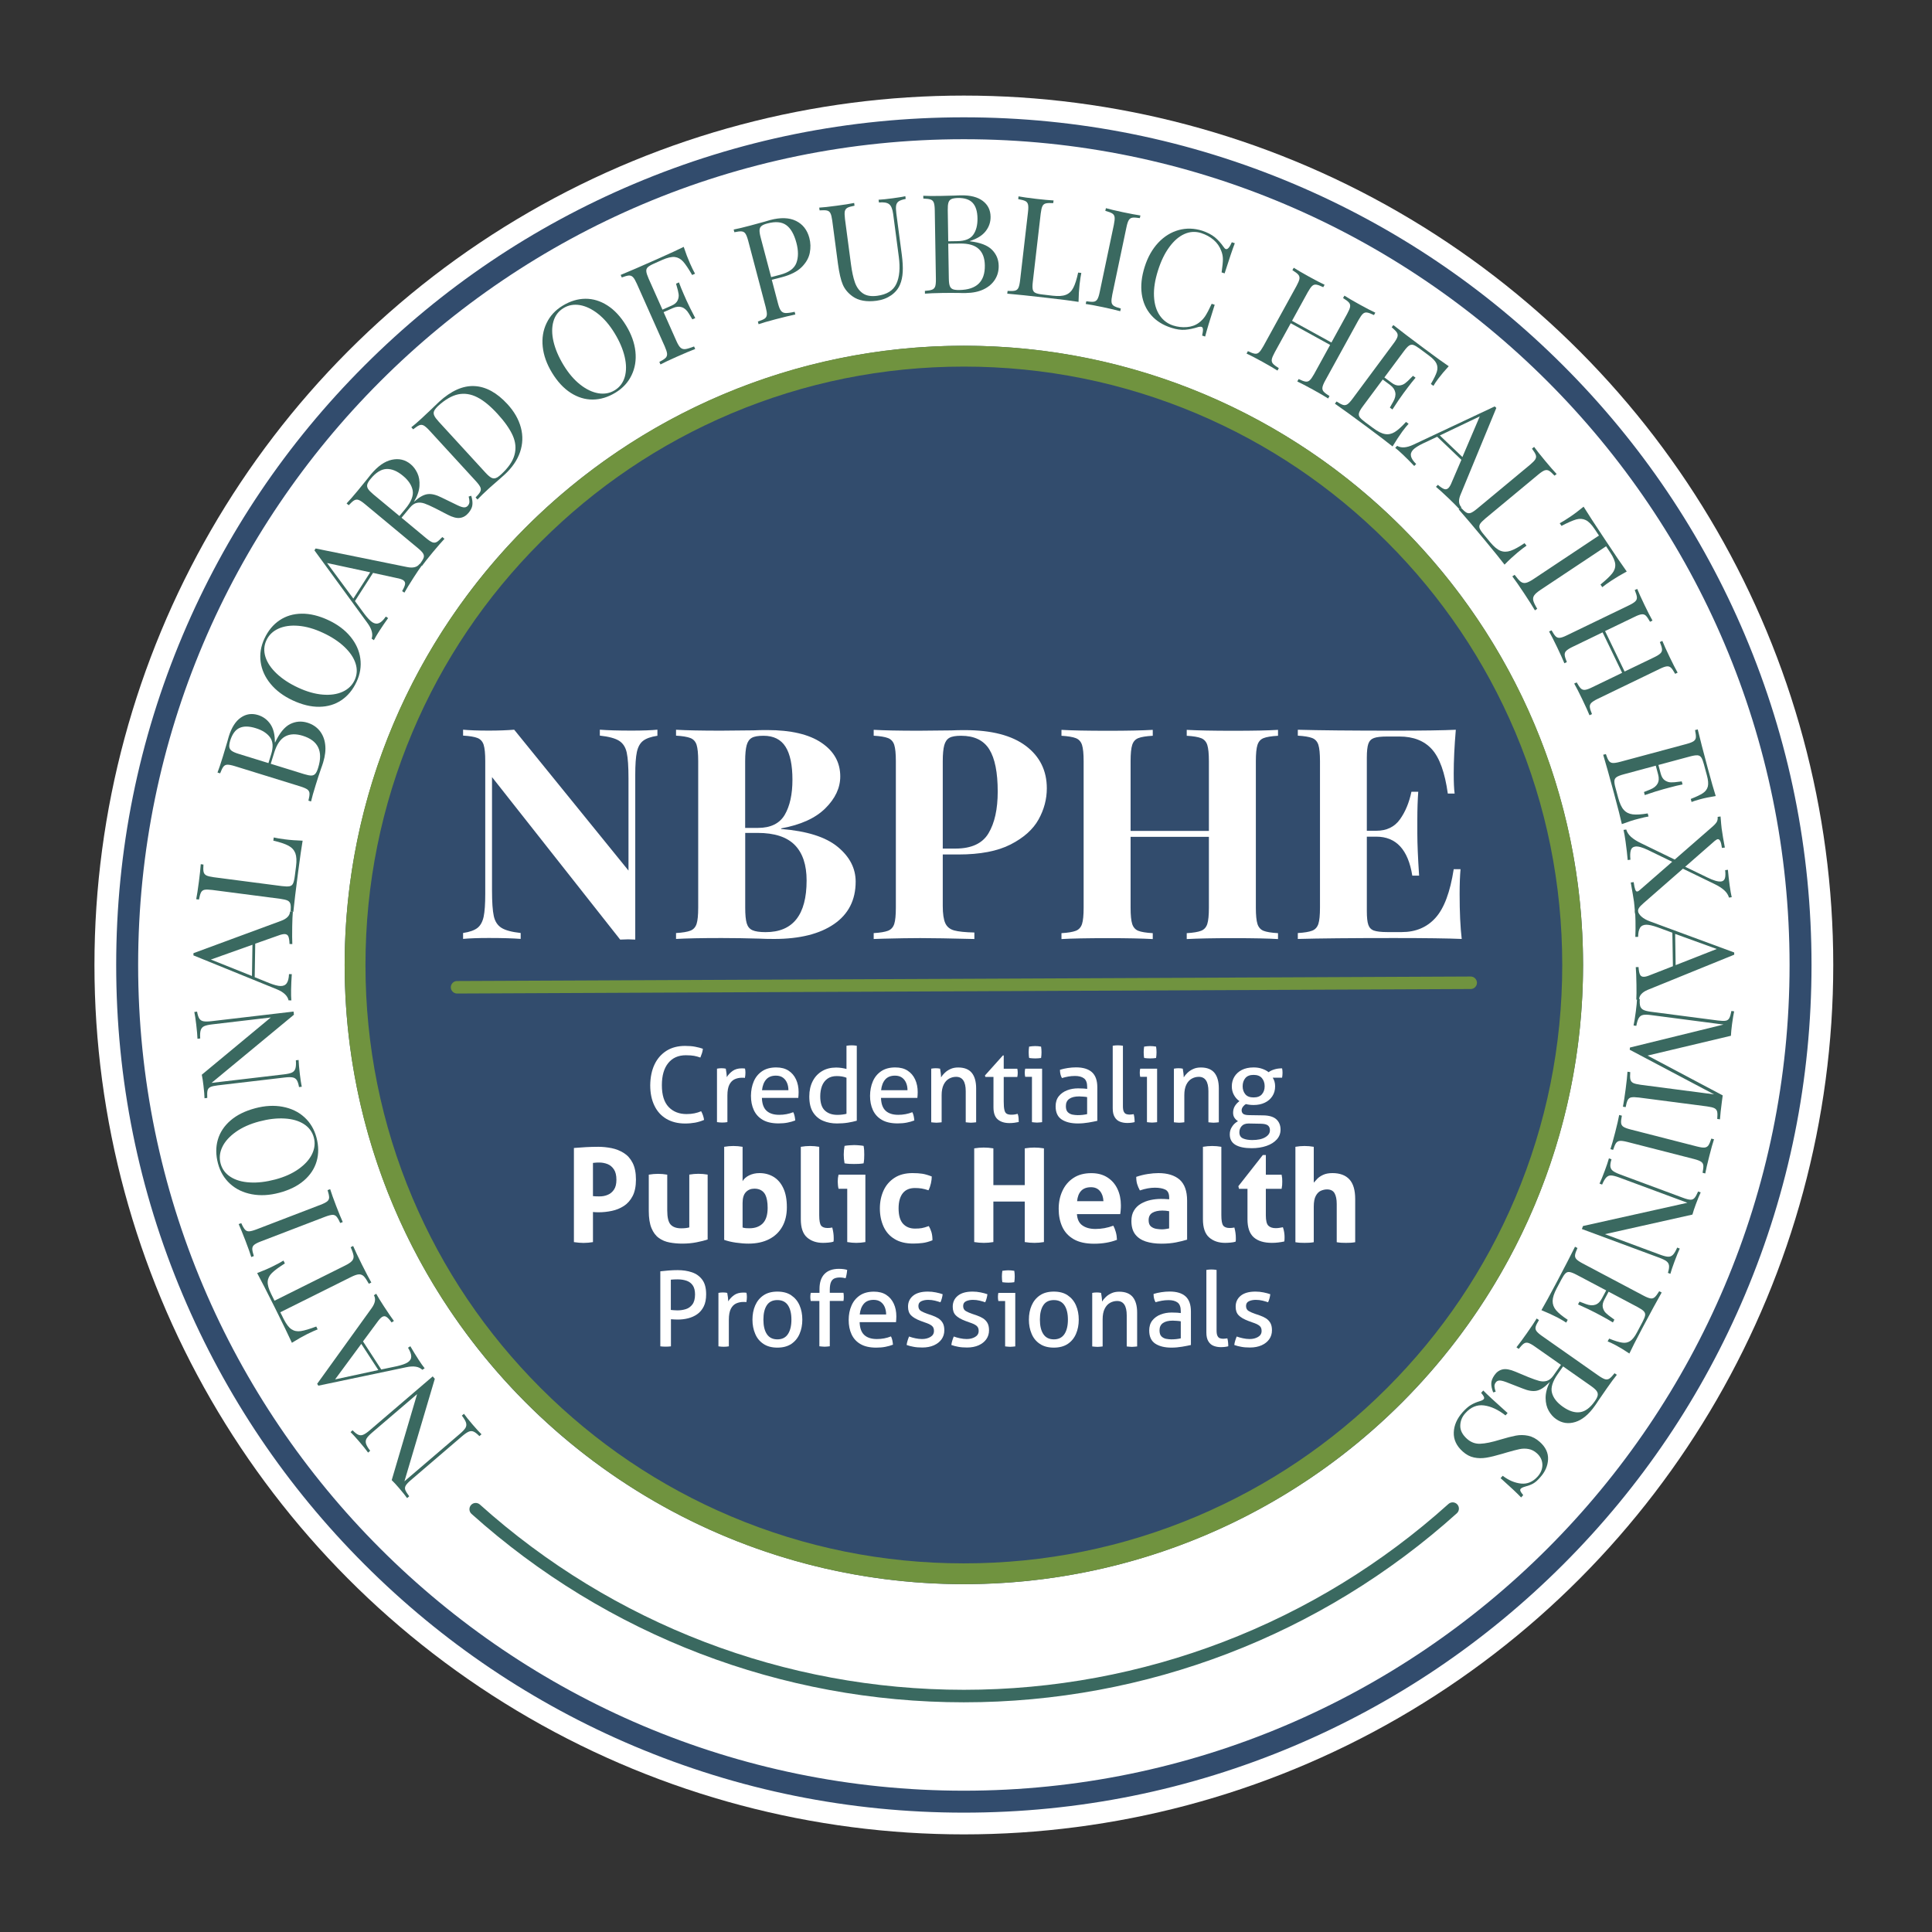 <?xml version="1.0" encoding="UTF-8"?> <svg xmlns="http://www.w3.org/2000/svg" xmlns:xlink="http://www.w3.org/1999/xlink" version="1.1" id="Layer_1" x="0px" y="0px" viewBox="0 0 360 360" style="enable-background:new 0 0 360 360;" xml:space="preserve"><rect x="0" y="0" width="360" height="360" fill="#333333" stroke="none"/> <style type="text/css"> .st0{fill:#FFFFFF;} .st1{fill:#324C6D;} .st2{fill:#70933F;} .st3{fill:#3A6960;} </style> <g> <g> <circle class="st0" cx="179.6" cy="179.81" r="162"></circle> <g> <circle class="st0" cx="179.6" cy="179.81" r="155.91"></circle> <path class="st1" d="M179.6,337.76c-21.32,0-42.01-4.18-61.48-12.41c-18.81-7.96-35.7-19.34-50.21-33.85 c-14.51-14.51-25.89-31.4-33.85-50.21c-8.24-19.47-12.41-40.16-12.41-61.48s4.18-42.01,12.41-61.48 c7.96-18.81,19.34-35.7,33.85-50.21c14.51-14.51,31.4-25.89,50.21-33.85c19.47-8.24,40.16-12.41,61.48-12.41 s42.01,4.18,61.48,12.41c18.81,7.96,35.7,19.34,50.21,33.85c14.51,14.51,25.89,31.4,33.85,50.21 c8.24,19.47,12.41,40.16,12.41,61.48s-4.18,42.01-12.41,61.48c-7.96,18.81-19.34,35.7-33.85,50.21 c-14.51,14.51-31.4,25.89-50.21,33.85C221.61,333.58,200.93,337.76,179.6,337.76z M179.6,25.94 c-84.84,0-153.86,69.02-153.86,153.86S94.76,333.67,179.6,333.67s153.86-69.02,153.86-153.86S264.44,25.94,179.6,25.94z"></path> </g> <g> <circle class="st1" cx="179.6" cy="179.81" r="115.38"></circle> <path class="st2" d="M179.6,68.31c15.05,0,29.65,2.95,43.4,8.76c13.28,5.62,25.2,13.66,35.44,23.9 c10.24,10.24,18.28,22.17,23.9,35.44c5.81,13.74,8.76,28.34,8.76,43.4c0,15.05-2.95,29.65-8.76,43.4 c-5.62,13.28-13.66,25.2-23.9,35.44c-10.24,10.24-22.17,18.28-35.44,23.9c-13.74,5.81-28.34,8.76-43.4,8.76 s-29.65-2.95-43.4-8.76c-13.28-5.62-25.2-13.66-35.44-23.9c-10.24-10.24-18.28-22.17-23.9-35.44 c-5.81-13.74-8.76-28.34-8.76-43.4c0-15.05,2.95-29.65,8.76-43.4c5.62-13.28,13.66-25.2,23.9-35.44 c10.24-10.24,22.17-18.28,35.44-23.9C149.95,71.26,164.55,68.31,179.6,68.31 M179.6,64.42c-63.72,0-115.38,51.66-115.38,115.38 s51.66,115.38,115.38,115.38s115.38-51.66,115.38-115.38S243.33,64.42,179.6,64.42L179.6,64.42z"></path> </g> <g> <path class="st3" d="M65.7,266.51c0.42,0.43,0.78,0.72,1.08,0.84c0.3,0.13,0.61,0.12,0.93-0.02c0.32-0.14,0.73-0.42,1.23-0.85 l11.69-10.01l0.39,0.45l-5.66,19.1l10.34-8.85c0.51-0.44,0.85-0.8,1.03-1.1c0.18-0.3,0.21-0.62,0.11-0.96 c-0.1-0.34-0.36-0.79-0.78-1.33l0.39-0.34c0.36,0.5,0.91,1.19,1.65,2.05c0.67,0.78,1.21,1.37,1.62,1.77l-0.39,0.34 c-0.42-0.43-0.78-0.71-1.08-0.84c-0.3-0.13-0.61-0.12-0.93,0.02c-0.32,0.14-0.73,0.42-1.23,0.85l-9.51,8.15 c-0.5,0.42-0.82,0.77-0.98,1.04c-0.15,0.27-0.18,0.54-0.07,0.83c0.11,0.28,0.35,0.67,0.72,1.16l-0.39,0.34 c-0.33-0.46-0.83-1.09-1.5-1.87c-0.5-0.59-0.96-1.08-1.37-1.48l4.73-16.03l-8.38,7.17c-0.51,0.44-0.85,0.8-1.03,1.1 c-0.17,0.3-0.21,0.62-0.11,0.96c0.1,0.34,0.36,0.79,0.78,1.33l-0.39,0.34c-0.36-0.5-0.91-1.19-1.65-2.05 c-0.67-0.78-1.21-1.37-1.62-1.77L65.7,266.51z"></path> <path class="st3" d="M69.67,241.35l0.43-0.28c0.33,0.6,0.81,1.39,1.44,2.35c0.81,1.24,1.43,2.15,1.86,2.72l-0.43,0.28 c-0.38-0.53-0.71-0.88-0.97-1.04c-0.26-0.17-0.54-0.16-0.83,0.03c-0.24,0.16-0.53,0.47-0.85,0.92l-2.68,3.62l3.4,5.23l2.87-0.6 c0.97-0.22,1.65-0.46,2.05-0.72c0.45-0.29,0.67-0.66,0.67-1.1c0-0.44-0.2-0.98-0.6-1.63l0.43-0.28c0.49,0.85,1.01,1.69,1.55,2.53 c0.42,0.65,0.79,1.17,1.12,1.58l-0.43,0.28c-0.64-0.61-1.64-0.77-2.99-0.48l-16.39,3.44l-0.22-0.35l10.16-14.11 C69.92,242.81,70.06,242.01,69.67,241.35z M67.32,250.41l-4.88,6.62l8.06-1.74L67.32,250.41z"></path> <path class="st3" d="M50.96,235.9c0.77-0.38,1.39-0.72,1.86-1.01l0.26,0.53c-1.12,0.71-1.93,1.31-2.41,1.78 c-0.48,0.47-0.75,1.01-0.79,1.6c-0.04,0.6,0.18,1.37,0.65,2.32l0.62,1.25l13.13-6.54c0.65-0.32,1.08-0.62,1.32-0.89 c0.23-0.27,0.32-0.58,0.28-0.94c-0.05-0.36-0.23-0.9-0.54-1.6l0.46-0.23c0.35,0.82,0.89,1.96,1.62,3.43 c0.77,1.54,1.36,2.66,1.77,3.38l-0.46,0.23c-0.38-0.68-0.69-1.14-0.95-1.4c-0.26-0.25-0.57-0.37-0.92-0.35 c-0.35,0.02-0.85,0.19-1.5,0.52l-13.13,6.54l0.62,1.25c0.48,0.95,0.96,1.59,1.46,1.92c0.5,0.33,1.08,0.44,1.75,0.34 c0.67-0.1,1.63-0.39,2.87-0.85l0.26,0.53c-0.51,0.2-1.16,0.49-1.93,0.87c-0.88,0.44-1.83,0.98-2.87,1.63 c-0.59-1.3-1.65-3.48-3.17-6.54c-1.52-3.04-2.62-5.19-3.3-6.45C49.08,236.78,50.09,236.34,50.96,235.9z"></path> <path class="st3" d="M44.96,227.92c0.25,0.57,0.48,0.96,0.68,1.19c0.2,0.23,0.45,0.34,0.76,0.33c0.31-0.01,0.77-0.13,1.38-0.36 l11.93-4.58c0.61-0.23,1.03-0.45,1.27-0.65c0.24-0.2,0.35-0.45,0.35-0.75c-0.01-0.3-0.1-0.75-0.29-1.34l0.48-0.18 c0.24,0.76,0.6,1.78,1.1,3.08c0.53,1.38,0.95,2.4,1.25,3.05l-0.48,0.18c-0.25-0.57-0.48-0.96-0.68-1.19 c-0.2-0.23-0.45-0.34-0.76-0.33c-0.31,0.01-0.77,0.13-1.38,0.36l-11.94,4.58c-0.61,0.23-1.03,0.45-1.27,0.65 c-0.24,0.2-0.35,0.45-0.35,0.75s0.1,0.75,0.29,1.34l-0.48,0.18c-0.21-0.69-0.58-1.73-1.11-3.11c-0.49-1.28-0.91-2.29-1.24-3.03 L44.96,227.92z"></path> <path class="st3" d="M40.59,212.37c0.4-1.38,1.19-2.57,2.37-3.59c1.18-1.02,2.71-1.77,4.58-2.27c1.83-0.49,3.54-0.58,5.13-0.28 c1.59,0.3,2.94,0.94,4.04,1.94c1.1,1,1.85,2.26,2.26,3.79c0.42,1.58,0.43,3.06,0.03,4.43c-0.4,1.38-1.19,2.57-2.37,3.59 c-1.18,1.02-2.71,1.77-4.58,2.27c-1.83,0.49-3.53,0.58-5.13,0.28c-1.59-0.3-2.94-0.94-4.04-1.94c-1.1-1-1.85-2.26-2.26-3.79 C40.2,215.23,40.19,213.75,40.59,212.37z M42.95,219.29c0.95,0.61,2.15,0.96,3.6,1.04c1.45,0.09,3.02-0.1,4.73-0.55 c1.73-0.46,3.18-1.11,4.36-1.95c1.18-0.84,2.02-1.77,2.51-2.79c0.49-1.02,0.6-2.04,0.33-3.07c-0.28-1.06-0.9-1.9-1.85-2.51 c-0.95-0.61-2.15-0.96-3.6-1.04c-1.45-0.09-3.02,0.1-4.73,0.55c-1.73,0.46-3.18,1.11-4.36,1.95c-1.18,0.84-2.02,1.77-2.51,2.79 c-0.49,1.02-0.6,2.04-0.33,3.07C41.38,217.85,42,218.68,42.95,219.29z"></path> <path class="st3" d="M36.72,188.5c0.1,0.59,0.25,1.03,0.42,1.3c0.18,0.27,0.44,0.44,0.79,0.5c0.34,0.06,0.84,0.06,1.49-0.02 l15.28-1.79l0.07,0.59l-15.35,12.7l13.52-1.59c0.67-0.08,1.15-0.19,1.47-0.34c0.31-0.15,0.52-0.39,0.63-0.74 c0.11-0.34,0.14-0.86,0.09-1.54l0.51-0.06c0.02,0.62,0.1,1.49,0.23,2.62c0.12,1.02,0.24,1.81,0.36,2.37l-0.51,0.06 c-0.1-0.59-0.25-1.03-0.42-1.3c-0.18-0.27-0.44-0.44-0.79-0.5c-0.34-0.06-0.84-0.06-1.49,0.02l-12.44,1.46 c-0.65,0.08-1.11,0.18-1.39,0.32c-0.28,0.14-0.45,0.35-0.52,0.65c-0.07,0.29-0.08,0.75-0.05,1.37l-0.51,0.06 c-0.01-0.57-0.08-1.37-0.2-2.39c-0.09-0.77-0.19-1.43-0.31-1.99l12.86-10.67l-10.96,1.29c-0.67,0.08-1.15,0.19-1.47,0.34 c-0.31,0.15-0.52,0.39-0.63,0.74c-0.11,0.34-0.14,0.86-0.09,1.54l-0.51,0.06c-0.02-0.62-0.1-1.49-0.23-2.62 c-0.12-1.02-0.24-1.81-0.36-2.37L36.72,188.5z"></path> <path class="st3" d="M54.05,169.84l0.52,0.01c-0.06,0.69-0.1,1.61-0.12,2.76c-0.02,1.48-0.02,2.58,0.02,3.3l-0.52-0.01 c-0.02-0.65-0.1-1.12-0.22-1.41c-0.12-0.29-0.36-0.43-0.7-0.44c-0.29,0-0.7,0.09-1.22,0.29l-4.25,1.5l-0.1,6.24l2.71,1.1 c0.92,0.36,1.62,0.54,2.1,0.55c0.53,0.01,0.92-0.17,1.17-0.54c0.25-0.37,0.38-0.93,0.41-1.68l0.52,0.01 c-0.07,0.98-0.11,1.97-0.13,2.96c-0.01,0.77,0,1.42,0.05,1.93l-0.52-0.01c-0.19-0.86-0.93-1.55-2.21-2.07l-15.52-6.31l0.01-0.41 l16.31-6.02C53.45,171.19,54.01,170.61,54.05,169.84z M47.04,176.04l-7.75,2.76l7.66,3.06L47.04,176.04z"></path> <path class="st3" d="M37.91,161.1c-0.05,0.62-0.04,1.07,0.03,1.37c0.07,0.29,0.24,0.51,0.51,0.65c0.28,0.14,0.74,0.25,1.39,0.34 l12.68,1.65c0.65,0.08,1.12,0.09,1.43,0.03c0.3-0.06,0.52-0.23,0.65-0.5c0.13-0.27,0.24-0.71,0.32-1.32l0.24-1.87 c0.14-1.06,0.09-1.88-0.13-2.47c-0.23-0.59-0.65-1.06-1.29-1.4c-0.63-0.34-1.57-0.65-2.81-0.94l0.08-0.59 c0.52,0.12,1.22,0.24,2.09,0.35c0.97,0.13,2.07,0.21,3.29,0.25c-0.2,1.15-0.48,3.1-0.84,5.84c-0.43,3.27-0.72,5.75-0.89,7.42 l-0.51-0.07c0.05-0.62,0.04-1.07-0.03-1.37c-0.07-0.29-0.24-0.51-0.51-0.65c-0.28-0.14-0.74-0.25-1.39-0.34l-12.68-1.65 c-0.65-0.08-1.12-0.09-1.43-0.03c-0.3,0.06-0.52,0.23-0.66,0.5c-0.14,0.27-0.26,0.71-0.38,1.32l-0.51-0.07 c0.14-0.71,0.31-1.8,0.5-3.26c0.18-1.36,0.29-2.45,0.35-3.26L37.91,161.1z"></path> <path class="st3" d="M54.04,134.93c1.04-0.52,2.11-0.61,3.23-0.27c0.94,0.29,1.69,0.78,2.27,1.48c0.57,0.7,0.93,1.56,1.05,2.57 c0.13,1.01,0,2.12-0.37,3.34c-0.14,0.44-0.26,0.82-0.38,1.12c-0.36,1.04-0.7,2.07-1.01,3.09c-0.42,1.35-0.71,2.37-0.87,3.08 l-0.49-0.15c0.15-0.6,0.22-1.05,0.2-1.35c-0.01-0.3-0.15-0.54-0.39-0.73c-0.25-0.18-0.68-0.37-1.31-0.57l-12.21-3.78 c-0.62-0.19-1.09-0.28-1.4-0.27c-0.31,0.01-0.56,0.14-0.74,0.38c-0.18,0.24-0.38,0.65-0.6,1.23l-0.49-0.15 c0.26-0.67,0.6-1.67,1-2.98l0.8-2.67c0.08-0.32,0.18-0.67,0.3-1.07c0.52-1.67,1.27-2.85,2.25-3.52c0.98-0.68,2.06-0.83,3.22-0.47 c0.95,0.3,1.71,0.86,2.28,1.69c0.57,0.83,0.85,1.96,0.84,3.38l0.05,0.02C52.09,136.59,53.01,135.46,54.04,134.93z M42.73,139.19 c0.04,0.29,0.19,0.53,0.45,0.72c0.26,0.19,0.69,0.38,1.28,0.56l5.56,1.72l0.51-1.65c0.42-1.35,0.34-2.4-0.22-3.16 c-0.56-0.76-1.45-1.33-2.67-1.7c-1.23-0.38-2.23-0.4-3.01-0.04c-0.77,0.35-1.35,1.14-1.73,2.35 C42.75,138.5,42.69,138.9,42.73,139.19z M56.41,137.1c-1.3-0.4-2.39-0.36-3.28,0.13c-0.89,0.49-1.57,1.5-2.04,3.02l-0.64,2.07 l6.23,1.93c0.59,0.18,1.04,0.27,1.35,0.26c0.31-0.01,0.56-0.13,0.74-0.35c0.19-0.22,0.36-0.59,0.52-1.12 C60.24,139.97,59.28,137.99,56.41,137.1z"></path> <path class="st3" d="M52.09,115.58c1.19-0.8,2.56-1.21,4.12-1.23c1.56-0.02,3.21,0.38,4.97,1.2c1.71,0.8,3.08,1.82,4.11,3.07 c1.03,1.25,1.65,2.61,1.85,4.08c0.2,1.47-0.03,2.92-0.7,4.35c-0.69,1.48-1.63,2.62-2.82,3.42c-1.19,0.8-2.56,1.21-4.12,1.23 c-1.56,0.02-3.21-0.38-4.97-1.2c-1.71-0.8-3.08-1.82-4.11-3.07c-1.03-1.25-1.65-2.61-1.85-4.08c-0.2-1.47,0.03-2.92,0.7-4.35 C49.96,117.52,50.9,116.38,52.09,115.58z M49.46,122.4c0.34,1.08,1.04,2.12,2.09,3.11c1.05,0.99,2.38,1.87,3.98,2.61 c1.62,0.76,3.15,1.19,4.59,1.31c1.44,0.12,2.68-0.06,3.72-0.53c1.03-0.47,1.77-1.18,2.23-2.15c0.47-1,0.53-2.03,0.19-3.11 c-0.34-1.08-1.04-2.11-2.09-3.11c-1.05-0.99-2.38-1.87-3.98-2.61c-1.62-0.76-3.15-1.19-4.59-1.31c-1.44-0.12-2.68,0.06-3.72,0.53 c-1.03,0.47-1.77,1.18-2.23,2.15C49.18,120.28,49.12,121.32,49.46,122.4z"></path> <path class="st3" d="M78.2,105.05l0.43,0.28c-0.41,0.55-0.93,1.31-1.55,2.28c-0.8,1.24-1.37,2.18-1.72,2.82l-0.43-0.28 c0.32-0.57,0.51-1.01,0.55-1.31c0.04-0.31-0.08-0.56-0.37-0.74c-0.25-0.16-0.64-0.29-1.19-0.39l-4.41-0.96l-3.37,5.25l1.73,2.36 c0.6,0.79,1.1,1.32,1.5,1.58c0.45,0.29,0.87,0.34,1.28,0.16c0.4-0.18,0.81-0.58,1.24-1.21l0.43,0.28 c-0.57,0.8-1.13,1.61-1.67,2.45c-0.42,0.65-0.74,1.21-0.98,1.67L69.25,119c0.29-0.83,0.03-1.81-0.79-2.92l-9.87-13.53l0.22-0.35 l17.04,3.46C76.97,105.89,77.76,105.69,78.2,105.05z M68.98,106.64l-8.04-1.73l4.9,6.63L68.98,106.64z"></path> <path class="st3" d="M87.81,92.38c0.2,0.68,0.27,1.25,0.21,1.72c-0.05,0.47-0.29,0.95-0.71,1.46c-0.45,0.54-0.98,0.86-1.59,0.94 c-0.61,0.09-1.38-0.11-2.32-0.6l-2.34-1.21c-0.82-0.41-1.47-0.7-1.96-0.87c-0.49-0.17-0.96-0.21-1.41-0.12 c-0.46,0.09-0.89,0.39-1.31,0.89l-1.56,1.88l4.56,3.79c0.5,0.42,0.9,0.68,1.19,0.79c0.29,0.11,0.57,0.08,0.83-0.07 c0.26-0.15,0.6-0.46,1.02-0.91l0.4,0.33c-0.54,0.58-1.26,1.4-2.15,2.47c-0.94,1.14-1.63,2-2.05,2.59l-0.4-0.33 c0.37-0.5,0.6-0.89,0.71-1.17c0.1-0.28,0.07-0.56-0.09-0.82c-0.16-0.27-0.49-0.61-0.99-1.02l-9.83-8.17 c-0.5-0.42-0.9-0.68-1.19-0.79c-0.29-0.11-0.57-0.08-0.83,0.07c-0.26,0.15-0.6,0.46-1.02,0.91l-0.4-0.33 c0.5-0.52,1.19-1.31,2.07-2.37l1.76-2.16c0.2-0.26,0.42-0.55,0.69-0.87c1.27-1.53,2.57-2.45,3.9-2.74 c1.33-0.29,2.5-0.02,3.52,0.83c0.52,0.43,0.93,0.98,1.25,1.66c0.32,0.68,0.45,1.48,0.39,2.4c-0.06,0.92-0.4,1.9-1.03,2.95 l0.24-0.2c0.87-0.75,1.66-1.17,2.37-1.24c0.71-0.08,1.56,0.14,2.55,0.64l2.43,1.18c0.72,0.37,1.26,0.59,1.61,0.64 c0.36,0.05,0.64-0.05,0.85-0.3c0.19-0.22,0.28-0.46,0.29-0.71c0.01-0.25-0.04-0.58-0.14-1L87.81,92.38z M68.44,90.25 c-0.08,0.28-0.03,0.56,0.14,0.84c0.17,0.28,0.5,0.61,0.97,1.01l4.88,4.05l1.1-1.33c1.09-1.31,1.54-2.45,1.37-3.42 c-0.18-0.97-0.78-1.89-1.81-2.74c-1.08-0.9-2.12-1.32-3.1-1.27c-0.98,0.05-1.96,0.66-2.92,1.83 C68.73,89.62,68.52,89.97,68.44,90.25z"></path> <path class="st3" d="M88.39,71.94c2.14,0.1,4.19,1.22,6.16,3.36c1.27,1.38,2.1,2.84,2.51,4.38c0.41,1.54,0.35,3.06-0.16,4.57 c-0.52,1.51-1.49,2.92-2.92,4.23l-1.12,0.99c-0.73,0.63-1.26,1.09-1.59,1.39c-1.04,0.95-1.81,1.69-2.3,2.22l-0.35-0.38 c0.43-0.44,0.72-0.8,0.86-1.07c0.14-0.27,0.15-0.54,0.03-0.83c-0.12-0.28-0.4-0.67-0.84-1.15l-8.64-9.42 c-0.44-0.48-0.8-0.79-1.07-0.94c-0.27-0.15-0.55-0.16-0.83-0.05c-0.28,0.12-0.66,0.37-1.14,0.76l-0.35-0.38 c0.48-0.37,1.11-0.91,1.89-1.63l1.6-1.5c0.84-0.81,1.4-1.36,1.69-1.62C84.06,72.82,86.25,71.84,88.39,71.94z M80.89,76.59 c-0.12,0.27-0.11,0.55,0.03,0.85c0.13,0.3,0.41,0.67,0.83,1.13l8.71,9.5c0.42,0.46,0.77,0.76,1.05,0.92 c0.28,0.16,0.57,0.19,0.84,0.1c0.28-0.09,0.62-0.32,1.02-0.69c1.34-1.23,2.18-2.44,2.5-3.64c0.33-1.2,0.21-2.4-0.34-3.63 c-0.55-1.22-1.49-2.56-2.83-4.02c-1.34-1.46-2.59-2.49-3.78-3.09c-1.18-0.6-2.37-0.78-3.55-0.54c-1.18,0.25-2.43,0.97-3.73,2.16 C81.26,76.01,81.01,76.32,80.89,76.59z"></path> <path class="st3" d="M109.08,55.67c1.43-0.01,2.8,0.41,4.11,1.25c1.31,0.84,2.47,2.09,3.48,3.75c0.98,1.61,1.56,3.23,1.73,4.83 c0.17,1.61-0.07,3.08-0.72,4.42c-0.64,1.34-1.64,2.42-2.99,3.24c-1.39,0.85-2.81,1.28-4.24,1.29c-1.43,0.01-2.8-0.41-4.11-1.25 c-1.31-0.84-2.47-2.09-3.48-3.75c-0.98-1.61-1.56-3.22-1.73-4.83c-0.17-1.61,0.07-3.08,0.72-4.42c0.64-1.34,1.64-2.42,2.99-3.24 C106.24,56.11,107.65,55.68,109.08,55.67z M103.12,59.9c-0.31,1.09-0.31,2.34,0.02,3.75c0.33,1.41,0.95,2.87,1.87,4.38 c0.93,1.53,1.97,2.74,3.1,3.63c1.14,0.9,2.27,1.43,3.39,1.62c1.12,0.18,2.13,0,3.04-0.56c0.94-0.57,1.56-1.4,1.88-2.49 c0.31-1.09,0.31-2.33-0.02-3.75c-0.33-1.41-0.95-2.87-1.87-4.38c-0.93-1.53-1.97-2.74-3.1-3.63c-1.14-0.89-2.27-1.43-3.39-1.62 c-1.12-0.18-2.13,0-3.04,0.56C104.06,57.98,103.43,58.81,103.12,59.9z"></path> <path class="st3" d="M128.58,49.1c0.35,0.79,0.66,1.42,0.93,1.9l-0.54,0.24c-0.66-1.15-1.22-1.98-1.67-2.49 c-0.45-0.5-0.97-0.79-1.57-0.86c-0.59-0.06-1.38,0.12-2.35,0.55l-1.48,0.66c-0.57,0.25-0.96,0.48-1.18,0.68 c-0.22,0.2-0.32,0.46-0.29,0.77c0.02,0.31,0.17,0.76,0.43,1.36l2.58,5.79l1.72-0.76c0.55-0.24,0.92-0.56,1.1-0.95 c0.18-0.39,0.25-0.79,0.19-1.19c-0.06-0.4-0.17-0.88-0.34-1.44l-0.14-0.5l0.54-0.24c0.25,0.68,0.55,1.43,0.91,2.24l0.5,1.13 c0.36,0.8,0.9,1.89,1.63,3.28l-0.54,0.24c-0.06-0.1-0.28-0.46-0.65-1.08c-0.37-0.62-0.8-1.01-1.3-1.18 c-0.5-0.17-1.06-0.12-1.69,0.16l-1.72,0.76l2.41,5.42c0.27,0.6,0.52,1,0.76,1.21c0.24,0.21,0.54,0.29,0.9,0.25 c0.36-0.05,0.89-0.21,1.61-0.49l0.21,0.47c-0.84,0.32-2,0.81-3.49,1.47c-1.35,0.6-2.34,1.07-2.98,1.41l-0.21-0.47 c0.55-0.28,0.94-0.53,1.15-0.74c0.22-0.21,0.31-0.47,0.29-0.78c-0.02-0.31-0.17-0.76-0.43-1.36l-5.2-11.68 c-0.27-0.6-0.5-1.01-0.72-1.23c-0.21-0.22-0.47-0.33-0.77-0.31c-0.3,0.02-0.74,0.14-1.32,0.36l-0.21-0.47 c1.56-0.64,3.85-1.63,6.86-2.97c2.31-1.03,3.94-1.78,4.89-2.26C127.79,47.18,128.18,48.2,128.58,49.1z"></path> <path class="st3" d="M143.81,52.13l1.18,4.49c0.17,0.63,0.35,1.07,0.56,1.32c0.21,0.25,0.49,0.38,0.85,0.39 c0.36,0.01,0.92-0.06,1.67-0.23l0.13,0.5c-0.88,0.18-2.1,0.48-3.68,0.89c-1.43,0.38-2.49,0.68-3.17,0.92l-0.13-0.5 c0.59-0.19,1.01-0.37,1.26-0.54c0.25-0.17,0.38-0.41,0.41-0.72c0.03-0.31-0.05-0.78-0.21-1.41l-3.26-12.36 c-0.17-0.63-0.34-1.07-0.51-1.33c-0.17-0.26-0.41-0.4-0.71-0.43c-0.3-0.03-0.75,0.02-1.36,0.15l-0.13-0.5 c0.71-0.13,1.73-0.38,3.06-0.73l2.68-0.73c0.31-0.1,0.67-0.2,1.06-0.31c1.94-0.51,3.55-0.46,4.81,0.16 c1.26,0.62,2.09,1.67,2.49,3.17c0.24,0.91,0.27,1.84,0.08,2.79c-0.19,0.95-0.69,1.83-1.51,2.65c-0.82,0.82-2.04,1.44-3.65,1.87 L143.81,52.13z M141.9,42.11c-0.23,0.18-0.35,0.44-0.37,0.76c-0.02,0.33,0.05,0.79,0.21,1.39l1.95,7.38l1.67-0.44 c1.63-0.43,2.64-1.16,3.03-2.2c0.39-1.04,0.4-2.29,0.01-3.75c-0.43-1.61-1.06-2.71-1.9-3.31c-0.84-0.6-2-0.7-3.48-0.31 C142.49,41.76,142.12,41.92,141.9,42.11z"></path> <path class="st3" d="M168.76,37.07c-0.59,0.11-1.02,0.26-1.29,0.44c-0.27,0.18-0.43,0.45-0.49,0.79 c-0.06,0.35-0.04,0.84,0.04,1.49l1.02,7.69c0.16,1.23,0.22,2.29,0.17,3.19c-0.05,0.9-0.22,1.69-0.51,2.37 c-0.33,0.79-0.88,1.45-1.65,1.99c-0.77,0.53-1.67,0.87-2.71,1.01c-1.87,0.25-3.37-0.02-4.47-0.81c-0.84-0.6-1.45-1.33-1.82-2.18 c-0.37-0.85-0.67-2.16-0.91-3.91l-1.06-8.02c-0.09-0.65-0.2-1.11-0.34-1.38c-0.14-0.28-0.36-0.45-0.65-0.51 c-0.29-0.07-0.75-0.07-1.37-0.03l-0.07-0.51c0.72-0.04,1.82-0.16,3.28-0.36c1.38-0.18,2.46-0.35,3.23-0.51l0.07,0.51 c-0.61,0.12-1.05,0.24-1.31,0.38s-0.43,0.36-0.5,0.66c-0.06,0.3-0.05,0.78,0.03,1.43l1.12,8.46c0.18,1.36,0.42,2.48,0.73,3.36 c0.31,0.88,0.79,1.55,1.45,2.02c0.66,0.47,1.56,0.63,2.7,0.48c1.81-0.24,3-0.98,3.58-2.24c0.58-1.25,0.73-2.93,0.45-5.03 l-1.05-7.97c-0.12-0.92-0.37-1.53-0.75-1.83c-0.38-0.3-1.01-0.4-1.9-0.32l-0.07-0.51c0.62-0.03,1.49-0.12,2.62-0.27 c1.02-0.13,1.81-0.27,2.37-0.39L168.76,37.07z"></path> <path class="st3" d="M184.83,46.53c0.82,0.82,1.24,1.81,1.26,2.98c0.02,0.98-0.22,1.85-0.71,2.61c-0.49,0.76-1.19,1.36-2.11,1.8 c-0.92,0.44-2.02,0.66-3.29,0.68c-0.46,0.01-0.86,0.01-1.19-0.01c-1.1-0.02-2.18-0.02-3.25,0c-1.41,0.02-2.47,0.07-3.19,0.13 l-0.01-0.52c0.62-0.04,1.07-0.12,1.35-0.23c0.28-0.11,0.47-0.31,0.57-0.6c0.1-0.29,0.14-0.77,0.13-1.42l-0.21-12.78 c-0.01-0.65-0.07-1.12-0.18-1.41c-0.11-0.29-0.3-0.48-0.59-0.58c-0.29-0.1-0.74-0.16-1.36-0.18l-0.01-0.52 c0.72,0.04,1.77,0.05,3.15,0.03l2.78-0.07c0.33-0.02,0.7-0.04,1.11-0.04c1.75-0.03,3.1,0.32,4.05,1.04 c0.95,0.72,1.43,1.7,1.45,2.92c0.02,1-0.28,1.9-0.9,2.7c-0.61,0.8-1.6,1.42-2.95,1.85l0,0.05 C182.66,45.19,184.01,45.71,184.83,46.53z M177.27,37.1c-0.26,0.12-0.45,0.34-0.54,0.65c-0.1,0.31-0.14,0.78-0.13,1.39l0.09,5.82 l1.73-0.03c1.41-0.02,2.39-0.42,2.93-1.19c0.55-0.77,0.81-1.8,0.79-3.07c-0.02-1.29-0.32-2.25-0.9-2.87 c-0.58-0.63-1.5-0.93-2.77-0.91C177.93,36.91,177.53,36.98,177.27,37.1z M183.51,49.45c-0.02-1.36-0.4-2.38-1.15-3.07 c-0.74-0.69-1.91-1.03-3.51-1l-2.16,0.03l0.11,6.52c0.01,0.62,0.07,1.07,0.18,1.36c0.11,0.29,0.3,0.49,0.56,0.6 c0.27,0.11,0.68,0.16,1.23,0.15C181.98,53.99,183.56,52.46,183.51,49.45z"></path> <path class="st3" d="M196.25,37.85c-0.62-0.04-1.07-0.02-1.37,0.05c-0.29,0.07-0.51,0.24-0.64,0.52 c-0.14,0.28-0.24,0.74-0.32,1.39l-1.47,12.7c-0.08,0.65-0.08,1.12-0.01,1.43c0.07,0.3,0.24,0.52,0.51,0.64 c0.27,0.13,0.71,0.23,1.33,0.3l1.87,0.22c1.06,0.12,1.88,0.07,2.47-0.17c0.59-0.23,1.05-0.67,1.38-1.31 c0.33-0.64,0.63-1.58,0.9-2.83l0.59,0.07c-0.11,0.52-0.22,1.22-0.32,2.09c-0.11,0.97-0.18,2.07-0.2,3.3 c-1.16-0.19-3.11-0.44-5.85-0.75c-3.28-0.38-5.75-0.64-7.43-0.78l0.06-0.51c0.62,0.04,1.07,0.02,1.37-0.05 c0.29-0.07,0.51-0.24,0.64-0.52c0.14-0.28,0.24-0.74,0.32-1.39l1.47-12.7c0.08-0.65,0.08-1.12,0.01-1.43 c-0.07-0.3-0.24-0.52-0.51-0.66c-0.27-0.13-0.71-0.25-1.32-0.36l0.06-0.51c0.71,0.13,1.8,0.29,3.27,0.46 c1.37,0.16,2.45,0.26,3.26,0.3L196.25,37.85z"></path> <path class="st3" d="M212.39,40.64c-0.61-0.09-1.07-0.12-1.37-0.08c-0.3,0.04-0.53,0.2-0.69,0.46c-0.16,0.26-0.31,0.72-0.44,1.36 l-2.63,12.51c-0.13,0.64-0.18,1.11-0.14,1.42c0.04,0.31,0.19,0.54,0.45,0.7c0.26,0.16,0.68,0.32,1.28,0.48l-0.11,0.5 c-0.76-0.21-1.83-0.46-3.19-0.75c-1.45-0.3-2.53-0.51-3.24-0.6l0.11-0.5c0.61,0.09,1.07,0.12,1.37,0.08 c0.3-0.04,0.53-0.2,0.69-0.46c0.16-0.26,0.31-0.72,0.44-1.36l2.63-12.51c0.13-0.64,0.18-1.11,0.14-1.42 c-0.04-0.31-0.19-0.54-0.45-0.7c-0.26-0.16-0.68-0.32-1.28-0.48l0.11-0.5c0.7,0.2,1.77,0.45,3.21,0.76 c1.34,0.28,2.42,0.48,3.22,0.6L212.39,40.64z"></path> <path class="st3" d="M226.38,44.22c0.6,0.5,1.14,1.1,1.64,1.82c0.13,0.2,0.26,0.33,0.4,0.37c0.33,0.1,0.7-0.32,1.11-1.27 l0.56,0.18c-0.4,1.04-1.04,2.92-1.9,5.62l-0.56-0.18c0.16-1.12,0.24-1.94,0.24-2.45c0-0.51-0.1-1.04-0.31-1.57 c-0.29-0.79-0.76-1.47-1.42-2.04c-0.66-0.56-1.43-0.98-2.31-1.27c-1.06-0.34-2.11-0.28-3.12,0.17c-1.02,0.45-1.96,1.26-2.81,2.42 c-0.86,1.16-1.57,2.62-2.12,4.37c-0.57,1.78-0.82,3.39-0.75,4.82c0.07,1.43,0.42,2.61,1.05,3.54c0.63,0.93,1.48,1.57,2.54,1.91 c0.82,0.26,1.66,0.36,2.53,0.29c0.87-0.07,1.62-0.34,2.26-0.82c0.47-0.35,0.87-0.77,1.18-1.25c0.31-0.48,0.71-1.23,1.19-2.27 l0.56,0.18c-0.9,2.82-1.49,4.79-1.78,5.92l-0.56-0.18c0.12-0.54,0.17-0.93,0.15-1.18c-0.02-0.25-0.11-0.4-0.27-0.45 c-0.13-0.04-0.32-0.03-0.58,0.03c-0.9,0.29-1.73,0.46-2.49,0.52c-0.76,0.06-1.61-0.07-2.56-0.37c-1.56-0.5-2.81-1.28-3.75-2.36 c-0.95-1.08-1.53-2.39-1.75-3.93c-0.22-1.54-0.04-3.24,0.55-5.09c0.57-1.8,1.42-3.29,2.52-4.47c1.11-1.18,2.38-1.96,3.81-2.36 c1.43-0.39,2.9-0.35,4.41,0.13C224.99,43.32,225.78,43.73,226.38,44.22z"></path> <path class="st3" d="M254.74,58.24c-0.3-0.05-0.56,0.03-0.79,0.24c-0.23,0.21-0.5,0.6-0.82,1.17l-6.16,11.2 c-0.32,0.57-0.5,1.01-0.55,1.32c-0.05,0.31,0.02,0.57,0.22,0.8c0.2,0.23,0.56,0.5,1.09,0.83l-0.25,0.45 c-0.61-0.39-1.56-0.95-2.85-1.66c-1.22-0.67-2.19-1.17-2.9-1.51l0.25-0.45c0.56,0.27,0.99,0.43,1.28,0.47 c0.3,0.05,0.56-0.03,0.79-0.24c0.23-0.21,0.5-0.6,0.82-1.17l2.98-5.42l-7.34-4.04l-2.98,5.42c-0.31,0.57-0.5,1.01-0.55,1.32 c-0.05,0.31,0.02,0.57,0.22,0.8c0.2,0.23,0.56,0.5,1.09,0.83l-0.25,0.45c-0.67-0.43-1.61-0.97-2.83-1.65 c-1.29-0.71-2.27-1.22-2.93-1.52l0.25-0.45c0.56,0.27,0.99,0.43,1.28,0.47c0.3,0.05,0.56-0.03,0.79-0.24 c0.23-0.21,0.5-0.6,0.82-1.17l6.16-11.2c0.31-0.57,0.5-1.01,0.55-1.32c0.05-0.31-0.02-0.57-0.22-0.8 c-0.2-0.23-0.56-0.5-1.09-0.83l0.25-0.45c0.61,0.39,1.56,0.95,2.85,1.66c1.2,0.66,2.17,1.17,2.9,1.51l-0.25,0.45 c-0.56-0.27-0.99-0.43-1.28-0.47c-0.3-0.05-0.56,0.03-0.79,0.24c-0.23,0.21-0.5,0.6-0.82,1.17l-2.93,5.33l7.34,4.04l2.93-5.33 c0.31-0.57,0.5-1.01,0.55-1.32c0.05-0.31-0.02-0.57-0.22-0.8c-0.2-0.23-0.56-0.5-1.09-0.83l0.25-0.45 c0.67,0.43,1.61,0.97,2.83,1.65c1.29,0.71,2.27,1.22,2.93,1.52l-0.25,0.45C255.46,58.44,255.04,58.28,254.74,58.24z"></path> <path class="st3" d="M259.48,83.19c-0.91-0.74-2.47-1.93-4.69-3.58c-2.65-1.97-4.66-3.43-6.05-4.39l0.31-0.41 c0.52,0.34,0.92,0.56,1.21,0.64c0.29,0.09,0.56,0.04,0.82-0.13c0.26-0.17,0.58-0.52,0.97-1.05L259.67,64 c0.39-0.52,0.63-0.93,0.72-1.23c0.09-0.3,0.05-0.57-0.11-0.82c-0.17-0.25-0.49-0.58-0.96-0.97l0.31-0.41 c1.32,1.05,3.31,2.55,5.95,4.52c2.03,1.51,3.48,2.56,4.37,3.15c-0.77,0.84-1.43,1.62-1.96,2.33c-0.4,0.54-0.7,0.98-0.89,1.33 l-0.48-0.35c0.57-0.97,0.94-1.73,1.11-2.27c0.17-0.55,0.15-1.05-0.06-1.52c-0.21-0.47-0.68-0.97-1.41-1.51l-1.72-1.28 c-0.5-0.37-0.89-0.6-1.17-0.69c-0.28-0.09-0.55-0.05-0.81,0.12c-0.26,0.17-0.58,0.52-0.97,1.05l-3.63,4.88l1.37,1.01 c0.48,0.36,0.94,0.52,1.37,0.49c0.43-0.03,0.81-0.17,1.13-0.42c0.32-0.24,0.68-0.58,1.09-1.01l0.37-0.37l0.48,0.35 c-0.47,0.55-0.97,1.18-1.51,1.9l-0.74,0.99c-0.52,0.7-1.21,1.71-2.06,3.03l-0.48-0.35c0.06-0.11,0.26-0.47,0.62-1.1 c0.36-0.62,0.49-1.2,0.39-1.72c-0.1-0.52-0.42-0.99-0.97-1.4l-1.37-1.01l-3.69,4.97c-0.39,0.52-0.63,0.93-0.72,1.23 c-0.09,0.3-0.05,0.57,0.12,0.81c0.17,0.25,0.51,0.55,1,0.92l1.51,1.12c0.86,0.64,1.59,1.01,2.21,1.11 c0.62,0.11,1.22-0.02,1.8-0.37c0.58-0.35,1.28-0.98,2.11-1.89l0.48,0.35c-0.32,0.34-0.71,0.82-1.17,1.44 C260.72,81.22,260.11,82.14,259.48,83.19z"></path> <path class="st3" d="M272.31,94.52l-0.36,0.37c-0.46-0.51-1.11-1.16-1.94-1.96c-1.07-1.02-1.88-1.76-2.44-2.22l0.36-0.37 c0.5,0.43,0.89,0.69,1.19,0.79c0.29,0.1,0.56,0.03,0.8-0.22c0.2-0.21,0.41-0.57,0.61-1.09l1.78-4.14l-4.51-4.3l-2.65,1.25 c-0.89,0.43-1.5,0.83-1.83,1.17c-0.37,0.39-0.5,0.79-0.4,1.22c0.1,0.43,0.42,0.91,0.96,1.44l-0.36,0.37 c-0.67-0.71-1.37-1.41-2.09-2.1c-0.56-0.53-1.04-0.96-1.45-1.28l0.36-0.37c0.76,0.44,1.77,0.37,3.02-0.22l15.16-7.13l0.3,0.28 l-6.63,16.07C271.72,93.15,271.77,93.96,272.31,94.52z M272.5,85.16l3.23-7.57l-7.44,3.55L272.5,85.16z"></path> <path class="st3" d="M289.66,88.63c-0.42-0.45-0.76-0.76-1.02-0.91c-0.26-0.15-0.54-0.17-0.83-0.07 c-0.29,0.11-0.69,0.37-1.19,0.79l-9.84,8.17c-0.5,0.42-0.83,0.76-0.99,1.02c-0.16,0.27-0.18,0.54-0.08,0.82 c0.11,0.28,0.36,0.66,0.76,1.13l1.2,1.45c0.68,0.82,1.31,1.35,1.9,1.59c0.59,0.24,1.22,0.24,1.9,0.01 c0.68-0.23,1.55-0.7,2.6-1.42l0.38,0.46c-0.44,0.3-1,0.73-1.68,1.29c-0.75,0.63-1.56,1.37-2.42,2.25 c-0.71-0.93-1.94-2.46-3.71-4.59c-2.11-2.54-3.72-4.44-4.83-5.7l0.4-0.33c0.42,0.45,0.76,0.76,1.02,0.91s0.54,0.18,0.83,0.07 c0.29-0.11,0.69-0.37,1.19-0.79l9.84-8.17c0.5-0.42,0.83-0.76,0.99-1.02c0.16-0.27,0.19-0.54,0.09-0.82 c-0.1-0.28-0.34-0.67-0.71-1.17l0.4-0.33c0.42,0.59,1.1,1.45,2.05,2.59c0.88,1.06,1.59,1.88,2.15,2.47L289.66,88.63z"></path> <path class="st3" d="M300.28,108.18c-0.72,0.48-1.29,0.89-1.72,1.23l-0.33-0.49c1.03-0.85,1.75-1.53,2.17-2.06 c0.42-0.53,0.62-1.09,0.58-1.69c-0.04-0.6-0.35-1.34-0.94-2.22l-0.77-1.16l-12.21,8.12c-0.6,0.4-1,0.75-1.19,1.04 c-0.2,0.3-0.25,0.62-0.16,0.97c0.09,0.35,0.33,0.86,0.73,1.52l-0.43,0.29c-0.45-0.77-1.13-1.84-2.03-3.2 c-0.95-1.43-1.68-2.48-2.18-3.13l0.43-0.29c0.46,0.62,0.83,1.05,1.12,1.27c0.29,0.22,0.61,0.3,0.96,0.23 c0.35-0.07,0.82-0.3,1.42-0.7l12.21-8.12l-0.77-1.16c-0.59-0.89-1.15-1.46-1.69-1.72c-0.54-0.26-1.13-0.3-1.78-0.12 c-0.65,0.19-1.56,0.59-2.74,1.2l-0.33-0.49c0.49-0.26,1.09-0.63,1.8-1.11c0.82-0.54,1.7-1.2,2.65-1.98 c0.75,1.22,2.07,3.25,3.96,6.09c1.88,2.83,3.24,4.83,4.08,5.99C302.04,107.08,301.09,107.64,300.28,108.18z"></path> <path class="st3" d="M311.37,124.43c-0.22-0.21-0.48-0.3-0.79-0.26c-0.31,0.03-0.76,0.19-1.34,0.48l-11.51,5.56 c-0.59,0.28-0.99,0.54-1.21,0.76c-0.22,0.22-0.31,0.48-0.28,0.78c0.03,0.3,0.16,0.74,0.4,1.31l-0.46,0.22 c-0.27-0.67-0.72-1.67-1.36-3c-0.6-1.25-1.1-2.23-1.49-2.91l0.46-0.22c0.3,0.54,0.56,0.92,0.77,1.13 c0.22,0.21,0.48,0.3,0.79,0.26c0.31-0.03,0.76-0.19,1.34-0.48l5.57-2.69l-3.64-7.54l-5.57,2.69c-0.59,0.28-0.99,0.54-1.21,0.76 c-0.22,0.22-0.31,0.48-0.28,0.78c0.03,0.3,0.16,0.74,0.4,1.31l-0.46,0.22c-0.3-0.73-0.75-1.73-1.35-2.98 c-0.64-1.33-1.14-2.31-1.5-2.94l0.46-0.22c0.3,0.54,0.56,0.92,0.77,1.13c0.22,0.21,0.48,0.3,0.79,0.26 c0.31-0.03,0.76-0.19,1.34-0.48l11.51-5.56c0.59-0.28,0.99-0.54,1.21-0.76c0.22-0.22,0.31-0.48,0.28-0.78 c-0.03-0.3-0.16-0.74-0.4-1.31l0.46-0.22c0.27,0.67,0.72,1.67,1.36,3c0.6,1.24,1.09,2.21,1.49,2.91l-0.46,0.22 c-0.3-0.54-0.56-0.92-0.77-1.13s-0.48-0.3-0.79-0.26c-0.31,0.03-0.76,0.19-1.34,0.48l-5.48,2.64l3.64,7.54l5.48-2.64 c0.59-0.28,0.99-0.54,1.21-0.76c0.22-0.22,0.31-0.48,0.28-0.78c-0.03-0.3-0.16-0.74-0.4-1.31l0.46-0.22 c0.3,0.73,0.75,1.73,1.35,2.98c0.64,1.33,1.14,2.31,1.5,2.94l-0.46,0.22C311.84,125.02,311.59,124.64,311.37,124.43z"></path> <path class="st3" d="M302.21,153.56c-0.25-1.14-0.74-3.05-1.46-5.72c-0.86-3.19-1.53-5.58-2.02-7.2l0.5-0.13 c0.19,0.59,0.38,1.01,0.55,1.25c0.17,0.25,0.41,0.38,0.72,0.41c0.31,0.02,0.78-0.05,1.41-0.22l12.34-3.32 c0.63-0.17,1.07-0.34,1.33-0.52c0.25-0.18,0.4-0.41,0.42-0.71c0.03-0.3-0.03-0.75-0.15-1.36l0.5-0.13 c0.39,1.64,1.01,4.05,1.87,7.24c0.66,2.44,1.15,4.17,1.48,5.18c-1.13,0.18-2.12,0.38-2.98,0.62c-0.65,0.17-1.15,0.34-1.52,0.49 l-0.15-0.57c1.05-0.41,1.81-0.77,2.28-1.09c0.47-0.32,0.77-0.73,0.9-1.23c0.12-0.5,0.07-1.18-0.17-2.06l-0.56-2.07 c-0.16-0.6-0.32-1.02-0.49-1.27c-0.17-0.25-0.4-0.39-0.71-0.41c-0.31-0.02-0.78,0.05-1.41,0.22l-5.87,1.58l0.44,1.64 c0.16,0.58,0.41,0.99,0.77,1.23c0.36,0.24,0.74,0.37,1.14,0.37c0.4,0.01,0.89-0.03,1.48-0.12l0.52-0.06l0.15,0.57 c-0.71,0.14-1.5,0.32-2.36,0.56l-1.19,0.32c-0.85,0.23-2.01,0.59-3.49,1.1l-0.15-0.57c0.11-0.05,0.5-0.21,1.17-0.47 c0.67-0.27,1.12-0.64,1.37-1.1c0.25-0.47,0.28-1.03,0.1-1.7l-0.44-1.64l-5.97,1.61c-0.63,0.17-1.07,0.34-1.33,0.52 c-0.26,0.18-0.39,0.41-0.41,0.71c-0.02,0.3,0.05,0.75,0.22,1.34l0.49,1.82c0.28,1.03,0.62,1.78,1.04,2.24 c0.42,0.47,0.96,0.74,1.64,0.83c0.67,0.09,1.61,0.03,2.82-0.17l0.15,0.57c-0.46,0.07-1.07,0.21-1.81,0.41 C304.4,152.78,303.36,153.13,302.21,153.56z"></path> <path class="st3" d="M305.37,169.23c-0.14,0.24-0.19,0.56-0.16,0.93l-0.54,0.07c-0.09-1.17-0.16-1.9-0.2-2.21 c-0.08-0.56-0.28-1.76-0.6-3.58l0.54-0.07c0.09,0.66,0.19,1.13,0.29,1.39c0.1,0.26,0.22,0.39,0.38,0.36 c0.14-0.02,0.28-0.1,0.43-0.24l6.08-5.3l-4.49-2.18c-1.06-0.51-1.85-0.73-2.38-0.66c-0.44,0.06-0.73,0.3-0.85,0.72 c-0.12,0.42-0.14,0.99-0.06,1.73l-0.51,0.07c-0.08-0.98-0.22-2.13-0.4-3.46c-0.13-0.94-0.26-1.66-0.38-2.16l0.51-0.07 c0.14,0.5,0.44,0.96,0.89,1.37c0.46,0.41,1.08,0.81,1.86,1.18l6.28,3.05l6.96-6.07c0.45-0.39,0.74-0.71,0.88-0.96 c0.14-0.25,0.19-0.56,0.16-0.93l0.54-0.07c0.09,1.17,0.16,1.9,0.2,2.21c0.16,1.14,0.36,2.33,0.6,3.58l-0.54,0.07 c-0.09-0.61-0.19-1.04-0.32-1.29c-0.13-0.25-0.29-0.36-0.48-0.34c-0.1,0.01-0.28,0.12-0.53,0.31l-5.52,4.83l4.1,1.98 c1.17,0.58,2.04,0.83,2.6,0.76c0.36-0.05,0.59-0.25,0.7-0.59c0.11-0.34,0.12-0.85,0.05-1.52l0.51-0.07 c0.08,0.98,0.2,1.96,0.33,2.95c0.13,0.94,0.26,1.66,0.38,2.16l-0.51,0.07c-0.14-0.5-0.44-0.96-0.89-1.37 c-0.46-0.41-1.08-0.81-1.86-1.18l-5.83-2.83l-7.33,6.41C305.81,168.67,305.51,168.98,305.37,169.23z"></path> <path class="st3" d="M305.42,186.26l-0.52,0.01c0.04-0.69,0.05-1.61,0.03-2.76c-0.02-1.48-0.07-2.58-0.13-3.3l0.52-0.01 c0.04,0.65,0.13,1.12,0.27,1.4c0.13,0.28,0.37,0.42,0.72,0.41c0.29,0,0.69-0.11,1.21-0.33l4.2-1.64l-0.1-6.24l-2.75-1.01 c-0.93-0.33-1.64-0.49-2.12-0.48c-0.53,0.01-0.92,0.2-1.15,0.57c-0.23,0.37-0.35,0.94-0.36,1.69l-0.52,0.01 c0.04-0.98,0.05-1.97,0.03-2.96c-0.01-0.77-0.05-1.42-0.11-1.93l0.52-0.01c0.22,0.86,0.98,1.52,2.27,2l15.71,5.8l0.01,0.41 l-16.11,6.55C305.98,184.89,305.44,185.49,305.42,186.26z M312.23,179.84l7.66-3.01l-7.75-2.81L312.23,179.84z"></path> <path class="st3" d="M319.97,207.15c-0.07-0.29-0.24-0.51-0.51-0.65c-0.28-0.14-0.74-0.25-1.39-0.34l-12.68-1.65 c-0.65-0.08-1.12-0.09-1.43-0.03c-0.3,0.06-0.52,0.23-0.66,0.5c-0.14,0.27-0.27,0.71-0.38,1.31l-0.51-0.07 c0.15-0.78,0.32-1.86,0.5-3.24c0.19-1.47,0.31-2.56,0.35-3.28l0.51,0.07c-0.05,0.62-0.04,1.07,0.03,1.37 c0.07,0.29,0.24,0.51,0.51,0.65c0.28,0.14,0.74,0.25,1.39,0.34l13.7,1.79l-15.73-8.32l0.05-0.41l17.43-4.28l-13.49-1.76 c-0.66-0.09-1.17-0.1-1.5-0.03c-0.34,0.07-0.6,0.25-0.79,0.56c-0.19,0.3-0.34,0.8-0.47,1.47l-0.51-0.07 c0.13-0.61,0.27-1.47,0.42-2.6c0.13-1.02,0.21-1.82,0.23-2.39l0.51,0.07c-0.04,0.6-0.01,1.06,0.09,1.36 c0.11,0.31,0.32,0.54,0.64,0.68c0.32,0.15,0.8,0.26,1.45,0.34l12.42,1.62c0.65,0.08,1.12,0.09,1.43,0.03 c0.3-0.06,0.52-0.23,0.66-0.5c0.14-0.27,0.27-0.71,0.38-1.31l0.51,0.07c-0.12,0.56-0.25,1.34-0.39,2.37 c-0.12,0.89-0.18,1.61-0.21,2.18l-15.53,3.69l14,7.42l-0.16,1.2c-0.18,1.38-0.3,2.47-0.35,3.26l-0.51-0.07 C320.04,207.9,320.03,207.44,319.97,207.15z"></path> <path class="st3" d="M317.25,218.53c0.12-0.61,0.17-1.06,0.14-1.36c-0.03-0.3-0.17-0.54-0.43-0.71c-0.26-0.17-0.7-0.34-1.33-0.5 l-12.38-3.17c-0.63-0.16-1.1-0.23-1.41-0.2c-0.31,0.03-0.55,0.17-0.72,0.41c-0.17,0.25-0.35,0.67-0.54,1.26l-0.5-0.13 c0.25-0.75,0.54-1.8,0.89-3.15c0.37-1.43,0.61-2.5,0.74-3.22l0.5,0.13c-0.12,0.61-0.17,1.06-0.14,1.36 c0.03,0.3,0.17,0.54,0.43,0.71c0.26,0.17,0.7,0.34,1.33,0.5l12.38,3.17c0.63,0.16,1.1,0.23,1.41,0.2 c0.31-0.03,0.55-0.17,0.72-0.41c0.17-0.25,0.35-0.67,0.54-1.26l0.5,0.13c-0.23,0.69-0.53,1.75-0.89,3.18 c-0.34,1.33-0.59,2.39-0.74,3.19L317.25,218.53z"></path> <path class="st3" d="M310.79,237.18c0.18-0.58,0.25-1.03,0.21-1.35c-0.04-0.33-0.19-0.59-0.47-0.81 c-0.28-0.21-0.72-0.43-1.34-0.66l-14.43-5.35l0.21-0.56l19.45-4.33l-12.76-4.73c-0.63-0.23-1.12-0.35-1.46-0.36 c-0.35-0.01-0.64,0.11-0.89,0.37c-0.25,0.25-0.51,0.7-0.78,1.33l-0.48-0.18c0.26-0.56,0.59-1.37,0.99-2.44 c0.36-0.97,0.61-1.72,0.76-2.27l0.48,0.18c-0.18,0.58-0.25,1.03-0.21,1.35c0.04,0.32,0.19,0.59,0.47,0.81 c0.28,0.21,0.72,0.43,1.34,0.66l11.74,4.36c0.61,0.23,1.07,0.34,1.38,0.35c0.31,0.01,0.56-0.11,0.76-0.34 c0.2-0.23,0.42-0.63,0.66-1.2l0.48,0.18c-0.25,0.51-0.55,1.25-0.91,2.22c-0.27,0.72-0.48,1.36-0.63,1.91l-16.31,3.65l10.34,3.84 c0.63,0.23,1.11,0.35,1.46,0.36c0.34,0.01,0.64-0.11,0.89-0.37c0.25-0.26,0.51-0.7,0.78-1.33l0.48,0.18 c-0.26,0.56-0.59,1.37-0.99,2.44c-0.36,0.97-0.61,1.72-0.76,2.27L310.79,237.18z"></path> <path class="st3" d="M287.22,244.13c0.59-1.01,1.54-2.74,2.83-5.18c1.54-2.92,2.69-5.13,3.43-6.64l0.46,0.24 c-0.26,0.56-0.41,0.99-0.45,1.29s0.04,0.56,0.25,0.79c0.21,0.23,0.6,0.49,1.18,0.8l11.3,5.98c0.58,0.31,1.02,0.48,1.33,0.53 c0.31,0.05,0.57-0.03,0.8-0.24c0.22-0.2,0.5-0.57,0.82-1.1l0.46,0.24c-0.83,1.46-2.02,3.65-3.57,6.57c-1.18,2.23-2,3.83-2.45,4.8 c-0.95-0.64-1.81-1.16-2.6-1.58c-0.59-0.31-1.08-0.54-1.45-0.68l0.28-0.52c1.04,0.42,1.85,0.67,2.42,0.75 c0.57,0.09,1.06-0.01,1.49-0.29c0.43-0.28,0.86-0.82,1.28-1.62l1-1.89c0.29-0.55,0.46-0.97,0.51-1.26 c0.05-0.29-0.03-0.56-0.24-0.78c-0.21-0.23-0.6-0.49-1.18-0.8l-5.38-2.85l-0.8,1.5c-0.28,0.53-0.37,1.01-0.28,1.43 c0.1,0.42,0.29,0.77,0.58,1.05c0.29,0.28,0.68,0.59,1.16,0.92l0.42,0.31l-0.28,0.52c-0.61-0.38-1.32-0.78-2.1-1.2l-1.09-0.58 c-0.77-0.41-1.88-0.94-3.31-1.58l0.28-0.52c0.11,0.04,0.51,0.19,1.18,0.45c0.67,0.26,1.26,0.3,1.76,0.13 c0.5-0.17,0.91-0.56,1.23-1.17l0.8-1.5l-5.47-2.89c-0.58-0.31-1.02-0.48-1.33-0.53c-0.31-0.05-0.57,0.03-0.78,0.24 c-0.22,0.21-0.47,0.58-0.76,1.13l-0.88,1.66c-0.5,0.94-0.75,1.73-0.76,2.35c-0.01,0.63,0.2,1.2,0.63,1.72 c0.43,0.52,1.16,1.12,2.18,1.8l-0.28,0.52c-0.39-0.26-0.92-0.57-1.6-0.94C289.36,245.06,288.36,244.59,287.22,244.13z"></path> <path class="st3" d="M278.23,259.45c-0.25-0.66-0.37-1.22-0.35-1.7c0.02-0.47,0.21-0.97,0.59-1.51c0.4-0.58,0.91-0.93,1.51-1.07 c0.6-0.14,1.38,0,2.36,0.41l2.44,1.02c0.85,0.34,1.52,0.58,2.02,0.71c0.5,0.13,0.97,0.13,1.42,0c0.45-0.13,0.86-0.46,1.23-0.99 l1.41-2l-4.85-3.4c-0.53-0.38-0.95-0.6-1.25-0.69c-0.3-0.08-0.57-0.04-0.82,0.13c-0.25,0.17-0.56,0.5-0.95,0.99l-0.42-0.3 c0.5-0.62,1.14-1.5,1.94-2.63c0.85-1.21,1.46-2.12,1.83-2.74l0.42,0.3c-0.33,0.53-0.53,0.93-0.61,1.23 c-0.08,0.29-0.03,0.56,0.15,0.82c0.18,0.25,0.54,0.57,1.07,0.94l10.46,7.34c0.53,0.37,0.95,0.6,1.25,0.69 c0.3,0.08,0.57,0.04,0.82-0.13c0.25-0.17,0.56-0.5,0.95-0.99l0.42,0.3c-0.46,0.56-1.08,1.4-1.87,2.53l-1.58,2.29 c-0.17,0.28-0.38,0.58-0.62,0.92c-1.14,1.63-2.37,2.65-3.67,3.05c-1.3,0.4-2.49,0.22-3.57-0.54c-0.55-0.38-1.01-0.9-1.38-1.55 c-0.37-0.65-0.57-1.44-0.58-2.36s0.25-1.93,0.78-3.02l-0.22,0.22c-0.81,0.82-1.56,1.3-2.27,1.43c-0.7,0.14-1.57-0.01-2.59-0.43 l-2.52-0.98c-0.75-0.31-1.3-0.48-1.66-0.5c-0.36-0.02-0.64,0.1-0.82,0.37c-0.17,0.24-0.25,0.48-0.23,0.73 c0.01,0.25,0.09,0.58,0.22,0.99L278.23,259.45z M297.71,260c0.05-0.29-0.02-0.56-0.21-0.82c-0.19-0.26-0.54-0.57-1.05-0.93 l-5.19-3.64l-0.99,1.41c-0.98,1.39-1.34,2.57-1.08,3.52c0.25,0.95,0.93,1.82,2.03,2.59c1.15,0.81,2.22,1.15,3.19,1.01 c0.98-0.13,1.9-0.82,2.77-2.06C297.48,260.65,297.66,260.29,297.71,260z"></path> <path class="st3" d="M285.64,276.46c-0.41,0.22-0.89,0.4-1.43,0.54c-0.43,0.12-0.72,0.26-0.85,0.41 c-0.1,0.12-0.12,0.26-0.04,0.45c0.08,0.18,0.25,0.43,0.51,0.73l-0.39,0.44c-0.69-0.73-1.96-1.93-3.83-3.6l0.4-0.44 c1.11,0.85,2.25,1.33,3.42,1.45c1.17,0.12,2.2-0.32,3.08-1.3c0.62-0.69,0.91-1.44,0.89-2.25c-0.03-0.81-0.37-1.5-1.02-2.09 c-0.49-0.44-1.01-0.7-1.57-0.8c-0.56-0.1-1.12-0.09-1.69,0.03c-0.57,0.12-1.33,0.32-2.3,0.6l-0.84,0.25 c-1.22,0.36-2.23,0.61-3.03,0.74c-0.8,0.13-1.56,0.12-2.3-0.04c-0.74-0.15-1.43-0.52-2.09-1.11c-1.17-1.04-1.72-2.23-1.67-3.57 c0.05-1.34,0.61-2.59,1.66-3.77c0.55-0.61,1.06-1.06,1.54-1.34c0.48-0.28,0.99-0.5,1.52-0.66c0.43-0.12,0.72-0.26,0.85-0.41 c0.1-0.12,0.12-0.27,0.04-0.45c-0.08-0.18-0.25-0.43-0.51-0.73l0.39-0.44c0.66,0.68,2.17,2.08,4.54,4.2l-0.39,0.44 c-1.37-1.07-2.71-1.69-4.01-1.86s-2.46,0.31-3.48,1.45c-0.62,0.69-0.93,1.47-0.94,2.34c-0.01,0.87,0.41,1.68,1.26,2.44 c0.72,0.64,1.54,0.95,2.47,0.91c0.93-0.03,2.17-0.29,3.73-0.77c1.14-0.34,2.09-0.59,2.87-0.74c0.78-0.15,1.55-0.14,2.32,0.02 c0.77,0.16,1.49,0.54,2.17,1.15c1.08,0.96,1.59,2.04,1.54,3.24c-0.05,1.2-0.53,2.31-1.45,3.34 C286.51,275.85,286.05,276.24,285.64,276.46z"></path> </g> <g> <path class="st0" d="M122.5,137.1c-1.21,0.18-2.1,0.5-2.67,0.94c-0.57,0.44-0.95,1.14-1.16,2.09c-0.2,0.95-0.3,2.37-0.3,4.24 v30.71l-1.32-0.05l-1.49,0.05L91.68,144.8v21.13c0,2.17,0.11,3.75,0.33,4.76c0.22,1.01,0.7,1.74,1.43,2.2 c0.73,0.46,1.93,0.78,3.58,0.96v1.1c-1.43-0.11-3.41-0.17-5.94-0.17c-2.02,0-3.61,0.06-4.79,0.17v-1.1 c1.21-0.18,2.1-0.5,2.67-0.94c0.57-0.44,0.95-1.14,1.16-2.09c0.2-0.95,0.3-2.37,0.3-4.24v-24.77c0-1.39-0.1-2.4-0.3-3.03 c-0.2-0.62-0.59-1.05-1.16-1.27c-0.57-0.22-1.46-0.37-2.67-0.44v-1.1c1.17,0.11,2.77,0.17,4.79,0.17c1.83,0,3.41-0.06,4.73-0.17 l21.3,26.25v-17.23c0-2.16-0.11-3.75-0.33-4.76c-0.22-1.01-0.7-1.74-1.43-2.2c-0.73-0.46-1.93-0.78-3.58-0.96v-1.1 c1.43,0.11,3.41,0.17,5.94,0.17c2.05,0,3.65-0.06,4.79-0.17V137.1z"></path> <path class="st0" d="M156.08,157.79c2.24,1.84,3.36,4,3.36,6.49c0,3.41-1.34,6.05-4.02,7.9c-2.68,1.85-6.4,2.78-11.17,2.78 c-1.06,0-1.96-0.02-2.7-0.06c-2.42-0.07-4.79-0.11-7.1-0.11c-3.78,0-6.6,0.06-8.48,0.17v-1.1c1.21-0.07,2.1-0.22,2.67-0.44 c0.57-0.22,0.95-0.64,1.16-1.27c0.2-0.62,0.3-1.63,0.3-3.03v-27.3c0-1.39-0.1-2.4-0.3-3.03c-0.2-0.62-0.59-1.05-1.16-1.27 c-0.57-0.22-1.46-0.37-2.67-0.44v-1.1c1.87,0.11,4.66,0.17,8.37,0.17l6.11-0.06c0.73-0.04,1.58-0.05,2.53-0.05 c4.4,0,7.77,0.79,10.1,2.37c2.33,1.58,3.49,3.67,3.49,6.27c0,2.13-0.93,4.11-2.78,5.94c-1.85,1.84-4.6,3.08-8.23,3.74v0.11 C150.33,154.85,153.84,155.95,156.08,157.79z M140.09,137.48c-0.46,0.26-0.78,0.72-0.96,1.38c-0.18,0.66-0.28,1.65-0.28,2.97 v12.44h2.37c2.38,0,4.05-0.82,5.01-2.45c0.95-1.63,1.43-3.81,1.43-6.52c0-2.75-0.43-4.81-1.29-6.16 c-0.86-1.36-2.23-2.04-4.1-2.04C141.27,137.1,140.55,137.22,140.09,137.48z M150.3,164.06c0-2.9-0.73-5.1-2.2-6.6 c-1.47-1.5-3.78-2.26-6.93-2.26h-2.31v13.92c0,1.32,0.09,2.29,0.28,2.92c0.18,0.62,0.54,1.06,1.07,1.29 c0.53,0.24,1.35,0.36,2.45,0.36C147.75,173.7,150.3,170.48,150.3,164.06z"></path> <path class="st0" d="M175.67,159.22v9.58c0,1.47,0.16,2.54,0.47,3.22c0.31,0.68,0.86,1.13,1.65,1.35 c0.79,0.22,2.04,0.35,3.77,0.39v1.21c-4.51-0.11-7.87-0.17-10.07-0.17c-1.84,0-4.15,0.04-6.93,0.11l-1.76,0.06v-1.1 c1.21-0.07,2.1-0.22,2.67-0.44c0.57-0.22,0.95-0.64,1.16-1.27c0.2-0.62,0.3-1.63,0.3-3.03v-27.3c0-1.39-0.1-2.4-0.3-3.03 c-0.2-0.62-0.59-1.05-1.16-1.27c-0.57-0.22-1.46-0.37-2.67-0.44v-1.1c1.87,0.11,4.66,0.17,8.37,0.17l6.11-0.06 c0.73-0.04,1.58-0.05,2.53-0.05c4.95,0,8.73,0.98,11.34,2.94c2.6,1.96,3.91,4.6,3.91,7.9c0,2.02-0.51,3.95-1.54,5.81 c-1.03,1.85-2.76,3.4-5.2,4.65c-2.44,1.25-5.68,1.87-9.71,1.87H175.67z M176.91,137.48c-0.46,0.26-0.78,0.72-0.96,1.38 c-0.18,0.66-0.28,1.65-0.28,2.97v16.29h2.37c2.97,0,5.03-0.95,6.16-2.86c1.14-1.91,1.71-4.49,1.71-7.76 c0-3.56-0.52-6.18-1.57-7.87c-1.05-1.69-2.8-2.53-5.26-2.53C178.09,137.1,177.37,137.22,176.91,137.48z"></path> <path class="st0" d="M235.44,137.54c-0.55,0.22-0.93,0.64-1.13,1.27c-0.2,0.62-0.3,1.63-0.3,3.03v27.3c0,1.39,0.1,2.4,0.3,3.03 c0.2,0.62,0.58,1.05,1.13,1.27c0.55,0.22,1.45,0.37,2.7,0.44v1.1c-1.8-0.11-4.59-0.17-8.37-0.17c-3.71,0-6.59,0.06-8.64,0.17 v-1.1c1.21-0.07,2.1-0.22,2.67-0.44c0.57-0.22,0.95-0.64,1.16-1.27c0.2-0.62,0.3-1.63,0.3-3.03v-13.21h-14.59v13.21 c0,1.39,0.1,2.4,0.3,3.03c0.2,0.62,0.58,1.05,1.13,1.27c0.55,0.22,1.45,0.37,2.7,0.44v1.1c-1.98-0.11-4.75-0.17-8.31-0.17 c-3.93,0-6.82,0.06-8.7,0.17v-1.1c1.21-0.07,2.1-0.22,2.67-0.44c0.57-0.22,0.95-0.64,1.16-1.27c0.2-0.62,0.3-1.63,0.3-3.03v-27.3 c0-1.39-0.1-2.4-0.3-3.03c-0.2-0.62-0.59-1.05-1.16-1.27c-0.57-0.22-1.46-0.37-2.67-0.44v-1.1c1.87,0.11,4.77,0.17,8.7,0.17 c3.56,0,6.33-0.06,8.31-0.17v1.1c-1.25,0.07-2.15,0.22-2.7,0.44c-0.55,0.22-0.93,0.64-1.13,1.27c-0.2,0.62-0.3,1.63-0.3,3.03 v12.99h14.59v-12.99c0-1.39-0.1-2.4-0.3-3.03c-0.2-0.62-0.59-1.05-1.16-1.27c-0.57-0.22-1.46-0.37-2.67-0.44v-1.1 c2.05,0.11,4.93,0.17,8.64,0.17c3.78,0,6.57-0.06,8.37-0.17v1.1C236.89,137.17,235.99,137.32,235.44,137.54z"></path> <path class="st0" d="M272.37,174.96c-2.5-0.11-6.7-0.17-12.6-0.17c-8,0-13.98,0.06-17.94,0.17v-1.1c1.21-0.07,2.1-0.22,2.67-0.44 c0.57-0.22,0.95-0.64,1.16-1.27c0.2-0.62,0.3-1.63,0.3-3.03v-27.3c0-1.39-0.1-2.4-0.3-3.03c-0.2-0.62-0.59-1.05-1.16-1.27 c-0.57-0.22-1.46-0.37-2.67-0.44v-1.1c3.96,0.11,9.94,0.17,17.94,0.17c5.39,0,9.23-0.06,11.5-0.17 c-0.26,3.05-0.39,5.76-0.39,8.15c0,1.61,0.05,2.86,0.17,3.74h-1.27c-0.55-3.93-1.54-6.68-2.97-8.26 c-1.43-1.58-3.45-2.37-6.05-2.37h-2.26c-1.14,0-1.96,0.09-2.48,0.28c-0.51,0.18-0.86,0.54-1.05,1.07 c-0.18,0.53-0.28,1.39-0.28,2.56v13.65h1.76c1.94,0,3.42-0.72,4.43-2.15c1.01-1.43,1.71-3.14,2.12-5.12h1.27 c-0.11,1.54-0.17,3.27-0.17,5.17v2.64c0,1.87,0.11,4.48,0.33,7.82h-1.27c-0.77-4.84-3.01-7.26-6.71-7.26h-1.76v13.87 c0,1.17,0.09,2.03,0.28,2.56c0.18,0.53,0.53,0.89,1.05,1.07c0.51,0.18,1.34,0.28,2.48,0.28h2.7c2.6,0,4.71-0.89,6.3-2.67 c1.6-1.78,2.72-4.8,3.38-9.05h1.27c-0.11,1.21-0.17,2.75-0.17,4.62C271.98,169.97,272.11,172.76,272.37,174.96z"></path> </g> <g> <path class="st0" d="M121.97,198.33c0.52-1.09,1.27-1.93,2.23-2.54c0.96-0.6,2.11-0.9,3.45-0.9c0.74,0,1.38,0.05,1.91,0.16 c0.54,0.1,1.01,0.23,1.41,0.37c-0.03,0.3-0.08,0.57-0.17,0.83c-0.08,0.25-0.18,0.52-0.3,0.81c-0.39-0.14-0.77-0.25-1.16-0.32 c-0.38-0.07-0.9-0.11-1.54-0.11c-1.4,0-2.49,0.48-3.28,1.45c-0.79,0.97-1.19,2.34-1.19,4.13c0,1.83,0.42,3.18,1.26,4.06 c0.84,0.88,1.96,1.32,3.34,1.32c0.54,0,1.04-0.05,1.48-0.14c0.44-0.09,0.85-0.22,1.24-0.39c0.14,0.26,0.26,0.52,0.35,0.8 c0.09,0.27,0.16,0.54,0.19,0.82c-0.53,0.23-1.09,0.4-1.67,0.51c-0.58,0.1-1.2,0.16-1.85,0.16c-1.35,0-2.51-0.29-3.49-0.86 c-0.98-0.58-1.73-1.4-2.24-2.47c-0.52-1.07-0.78-2.33-0.78-3.8C121.18,200.71,121.45,199.42,121.97,198.33z"></path> <path class="st0" d="M133.6,199.13c0.14-0.03,0.28-0.05,0.42-0.06c0.14-0.01,0.27-0.02,0.4-0.02c0.14,0,0.28,0.01,0.43,0.02 c0.14,0.01,0.27,0.03,0.39,0.06c0.04,0.19,0.08,0.45,0.12,0.77c0.04,0.32,0.06,0.59,0.06,0.81c0.27-0.44,0.63-0.82,1.08-1.15 c0.45-0.32,1.02-0.49,1.72-0.49c0.1,0,0.21,0,0.32,0.01c0.11,0.01,0.2,0.02,0.28,0.03c0.03,0.12,0.05,0.24,0.06,0.37 c0.01,0.13,0.02,0.27,0.02,0.41c0,0.3-0.03,0.62-0.1,0.97c-0.1-0.03-0.21-0.04-0.32-0.04c-0.11,0-0.2,0-0.26,0 c-0.45,0-0.89,0.09-1.3,0.27c-0.41,0.18-0.75,0.51-1,0.99c-0.25,0.48-0.38,1.17-0.38,2.06v4.95c-0.14,0.03-0.3,0.05-0.48,0.06 c-0.17,0.01-0.33,0.02-0.48,0.02c-0.13,0-0.29-0.01-0.47-0.02c-0.18-0.01-0.35-0.03-0.51-0.06V199.13z"></path> <path class="st0" d="M140.45,201.51c0.34-0.8,0.86-1.43,1.55-1.9c0.69-0.47,1.57-0.71,2.63-0.71c0.92,0,1.69,0.2,2.3,0.6 c0.62,0.4,1.08,0.95,1.4,1.64c0.32,0.69,0.48,1.48,0.48,2.36c0,0.17-0.01,0.36-0.02,0.56c-0.01,0.21-0.03,0.38-0.04,0.52h-6.78 c0.03,1.08,0.31,1.87,0.85,2.38c0.54,0.51,1.33,0.77,2.37,0.77c0.92,0,1.79-0.16,2.62-0.49c0.1,0.19,0.19,0.43,0.25,0.71 c0.06,0.28,0.1,0.55,0.12,0.83c-0.43,0.17-0.9,0.3-1.41,0.4c-0.51,0.1-1.08,0.15-1.7,0.15c-1.2,0-2.19-0.22-2.94-0.66 c-0.76-0.44-1.31-1.05-1.67-1.83c-0.36-0.78-0.53-1.66-0.53-2.66C139.94,203.2,140.11,202.31,140.45,201.51z M146.66,201.8 c-0.17-0.41-0.42-0.74-0.76-0.99c-0.34-0.25-0.78-0.38-1.32-0.38c-0.79,0-1.4,0.24-1.82,0.72c-0.42,0.48-0.68,1.15-0.77,2h4.92 C146.91,202.66,146.83,202.21,146.66,201.8z"></path> <path class="st0" d="M159.64,208.83c-0.48,0.14-1.03,0.26-1.64,0.36c-0.62,0.1-1.3,0.15-2.05,0.15c-0.93,0-1.79-0.16-2.57-0.49 c-0.78-0.32-1.41-0.86-1.88-1.59c-0.47-0.74-0.7-1.72-0.7-2.95c0-1.08,0.21-2.02,0.62-2.83c0.41-0.81,1-1.44,1.75-1.89 c0.75-0.45,1.63-0.67,2.64-0.67c0.34,0,0.68,0.03,1.03,0.08c0.35,0.05,0.65,0.12,0.89,0.19v-4.33c0.14-0.03,0.3-0.05,0.49-0.06 c0.18-0.01,0.34-0.02,0.47-0.02c0.14,0,0.3,0.01,0.48,0.02c0.17,0.01,0.33,0.03,0.48,0.06V208.83z M152.84,204.3 c0,1.22,0.29,2.1,0.86,2.63c0.58,0.54,1.36,0.81,2.34,0.81c0.34,0,0.65-0.02,0.94-0.06c0.29-0.04,0.54-0.08,0.75-0.14v-6.72 c-0.25-0.1-0.52-0.18-0.83-0.23c-0.3-0.05-0.63-0.08-0.98-0.08c-0.71,0-1.3,0.17-1.75,0.5c-0.45,0.33-0.79,0.78-1.01,1.35 C152.95,202.93,152.84,203.57,152.84,204.3z"></path> <path class="st0" d="M162.64,201.51c0.34-0.8,0.86-1.43,1.55-1.9c0.69-0.47,1.57-0.71,2.63-0.71c0.92,0,1.69,0.2,2.3,0.6 c0.62,0.4,1.08,0.95,1.4,1.64c0.32,0.69,0.48,1.48,0.48,2.36c0,0.17-0.01,0.36-0.02,0.56c-0.01,0.21-0.03,0.38-0.04,0.52h-6.78 c0.03,1.08,0.31,1.87,0.85,2.38c0.54,0.51,1.33,0.77,2.37,0.77c0.92,0,1.79-0.16,2.62-0.49c0.1,0.19,0.19,0.43,0.25,0.71 c0.06,0.28,0.1,0.55,0.12,0.83c-0.43,0.17-0.9,0.3-1.41,0.4c-0.51,0.1-1.08,0.15-1.7,0.15c-1.2,0-2.19-0.22-2.94-0.66 c-0.76-0.44-1.31-1.05-1.67-1.83c-0.36-0.78-0.53-1.66-0.53-2.66C162.13,203.2,162.3,202.31,162.64,201.51z M168.85,201.8 c-0.17-0.41-0.42-0.74-0.76-0.99c-0.34-0.25-0.78-0.38-1.32-0.38c-0.79,0-1.4,0.24-1.82,0.72c-0.42,0.48-0.68,1.15-0.77,2h4.92 C169.1,202.66,169.02,202.21,168.85,201.8z"></path> <path class="st0" d="M173.53,199.13c0.14-0.03,0.28-0.05,0.42-0.06c0.14-0.01,0.28-0.02,0.42-0.02c0.14,0,0.28,0.01,0.41,0.02 c0.13,0.01,0.26,0.03,0.39,0.06c0.04,0.19,0.08,0.46,0.12,0.79c0.04,0.33,0.06,0.61,0.06,0.83c0.18-0.3,0.42-0.59,0.71-0.86 c0.29-0.28,0.64-0.51,1.06-0.7c0.41-0.19,0.89-0.28,1.42-0.28c1.14,0,1.98,0.33,2.53,0.99c0.54,0.66,0.82,1.63,0.82,2.9v6.32 c-0.14,0.01-0.3,0.03-0.49,0.05c-0.18,0.02-0.34,0.03-0.49,0.03c-0.13,0-0.29-0.01-0.47-0.03c-0.18-0.02-0.34-0.04-0.49-0.05 v-5.79c0-1.79-0.6-2.68-1.79-2.68c-0.48,0-0.92,0.12-1.33,0.35c-0.41,0.23-0.74,0.6-0.99,1.1c-0.25,0.5-0.38,1.16-0.38,1.97v5.05 c-0.14,0.01-0.3,0.03-0.48,0.05c-0.17,0.02-0.33,0.03-0.48,0.03c-0.13,0-0.29-0.01-0.48-0.03c-0.19-0.02-0.35-0.04-0.5-0.05 V199.13z"></path> <path class="st0" d="M185.13,200.67h-1.52l-0.08-0.27l3.34-3.73h0.16v2.47h2.53c0.05,0.22,0.08,0.47,0.08,0.74 c0,0.13-0.01,0.26-0.02,0.4c-0.01,0.14-0.03,0.27-0.06,0.4h-2.53v4.55c0,0.71,0.04,1.25,0.13,1.6c0.08,0.36,0.23,0.59,0.45,0.71 c0.21,0.12,0.51,0.17,0.88,0.17c0.22,0,0.43-0.02,0.62-0.05c0.19-0.03,0.37-0.07,0.52-0.11c0.09,0.25,0.15,0.51,0.17,0.79 c0.02,0.28,0.03,0.52,0.03,0.73c-0.25,0.05-0.51,0.1-0.81,0.14c-0.29,0.04-0.6,0.06-0.92,0.06c-0.92,0-1.65-0.23-2.18-0.68 c-0.53-0.45-0.8-1.2-0.8-2.25V200.67z"></path> <path class="st0" d="M194.19,209.1c-0.14,0.01-0.3,0.03-0.48,0.05c-0.17,0.02-0.33,0.03-0.48,0.03c-0.13,0-0.28-0.01-0.46-0.03 c-0.17-0.02-0.33-0.04-0.48-0.05v-8.45h-1.26c-0.03-0.1-0.05-0.22-0.06-0.36c-0.01-0.14-0.02-0.27-0.02-0.4 c0-0.13,0.01-0.26,0.02-0.4c0.01-0.14,0.03-0.26,0.06-0.36h3.15V209.1z M191.7,196.6c-0.01-0.18-0.02-0.36-0.02-0.52 c0-0.17,0.01-0.34,0.02-0.52c0.01-0.18,0.03-0.36,0.06-0.54c0.18-0.03,0.37-0.05,0.56-0.07c0.19-0.02,0.38-0.03,0.54-0.03 c0.36,0,0.74,0.03,1.13,0.1c0.03,0.18,0.05,0.36,0.06,0.53c0.01,0.17,0.02,0.35,0.02,0.53c0,0.17-0.01,0.34-0.02,0.52 c-0.01,0.18-0.03,0.36-0.06,0.54c-0.17,0.03-0.35,0.05-0.54,0.06c-0.19,0.01-0.38,0.02-0.56,0.02c-0.17,0-0.35-0.01-0.55-0.02 c-0.2-0.01-0.39-0.03-0.57-0.06C191.73,196.97,191.71,196.79,191.7,196.6z"></path> <path class="st0" d="M204.47,208.85c-0.44,0.1-0.99,0.21-1.64,0.32c-0.65,0.11-1.32,0.17-1.99,0.17c-1.26,0-2.26-0.25-3.01-0.74 c-0.75-0.49-1.13-1.31-1.13-2.45c0-0.75,0.19-1.37,0.58-1.87c0.39-0.49,0.9-0.86,1.54-1.11c0.64-0.25,1.33-0.37,2.07-0.37 c0.41,0,0.76,0.01,1.03,0.03c0.27,0.02,0.49,0.04,0.66,0.07v-0.37c0-0.76-0.2-1.3-0.59-1.59c-0.4-0.3-0.96-0.45-1.68-0.45 c-0.44,0-0.86,0.04-1.26,0.11c-0.4,0.07-0.79,0.17-1.17,0.28c-0.25-0.43-0.37-0.94-0.37-1.54c0.44-0.14,0.93-0.25,1.46-0.33 c0.53-0.08,1.04-0.12,1.54-0.12c1.3,0,2.28,0.3,2.95,0.89c0.67,0.6,1.01,1.54,1.01,2.82V208.85z M201.84,204.34 c-0.3-0.03-0.55-0.04-0.76-0.04c-0.79,0-1.4,0.15-1.83,0.45c-0.43,0.3-0.64,0.75-0.64,1.36c0,0.52,0.12,0.89,0.36,1.13 c0.24,0.23,0.53,0.38,0.86,0.45c0.34,0.06,0.66,0.1,0.97,0.1c0.63,0,1.22-0.06,1.77-0.19v-3.17 C202.39,204.39,202.14,204.36,201.84,204.34z"></path> <path class="st0" d="M207.32,194.86c0.14-0.03,0.3-0.05,0.49-0.06c0.18-0.01,0.34-0.02,0.47-0.02c0.14,0,0.3,0.01,0.48,0.02 c0.17,0.01,0.33,0.03,0.48,0.06v11.23c0,0.48,0.05,0.83,0.17,1.06c0.11,0.23,0.26,0.37,0.45,0.44c0.19,0.06,0.39,0.1,0.61,0.1 c0.12,0,0.25-0.01,0.4-0.03c0.15-0.02,0.28-0.04,0.38-0.05c0.12,0.44,0.17,0.93,0.17,1.48c-0.18,0.05-0.4,0.09-0.66,0.12 c-0.26,0.03-0.5,0.04-0.72,0.04c-0.49,0-0.94-0.08-1.35-0.24c-0.41-0.16-0.74-0.44-0.98-0.85c-0.25-0.4-0.37-0.95-0.37-1.63 V194.86z"></path> <path class="st0" d="M215.62,209.1c-0.14,0.01-0.3,0.03-0.48,0.05c-0.17,0.02-0.33,0.03-0.48,0.03c-0.13,0-0.28-0.01-0.46-0.03 c-0.17-0.02-0.33-0.04-0.48-0.05v-8.45h-1.26c-0.03-0.1-0.05-0.22-0.06-0.36c-0.01-0.14-0.02-0.27-0.02-0.4 c0-0.13,0.01-0.26,0.02-0.4c0.01-0.14,0.03-0.26,0.06-0.36h3.15V209.1z M213.13,196.6c-0.01-0.18-0.02-0.36-0.02-0.52 c0-0.17,0.01-0.34,0.02-0.52c0.01-0.18,0.03-0.36,0.06-0.54c0.18-0.03,0.37-0.05,0.56-0.07c0.19-0.02,0.38-0.03,0.54-0.03 c0.36,0,0.74,0.03,1.13,0.1c0.03,0.18,0.05,0.36,0.06,0.53c0.01,0.17,0.02,0.35,0.02,0.53c0,0.17-0.01,0.34-0.02,0.52 c-0.01,0.18-0.03,0.36-0.06,0.54c-0.17,0.03-0.35,0.05-0.54,0.06c-0.19,0.01-0.38,0.02-0.56,0.02c-0.17,0-0.35-0.01-0.55-0.02 c-0.2-0.01-0.39-0.03-0.57-0.06C213.16,196.97,213.14,196.79,213.13,196.6z"></path> <path class="st0" d="M218.75,199.13c0.14-0.03,0.28-0.05,0.42-0.06c0.14-0.01,0.28-0.02,0.42-0.02c0.14,0,0.28,0.01,0.41,0.02 c0.13,0.01,0.26,0.03,0.39,0.06c0.04,0.19,0.08,0.46,0.12,0.79c0.04,0.33,0.06,0.61,0.06,0.83c0.18-0.3,0.42-0.59,0.71-0.86 c0.29-0.28,0.64-0.51,1.06-0.7c0.41-0.19,0.89-0.28,1.42-0.28c1.14,0,1.98,0.33,2.53,0.99c0.54,0.66,0.82,1.63,0.82,2.9v6.32 c-0.14,0.01-0.3,0.03-0.49,0.05c-0.18,0.02-0.34,0.03-0.49,0.03c-0.13,0-0.29-0.01-0.47-0.03c-0.18-0.02-0.34-0.04-0.49-0.05 v-5.79c0-1.79-0.6-2.68-1.79-2.68c-0.48,0-0.92,0.12-1.33,0.35c-0.41,0.23-0.74,0.6-0.99,1.1c-0.25,0.5-0.38,1.16-0.38,1.97v5.05 c-0.14,0.01-0.3,0.03-0.48,0.05c-0.17,0.02-0.33,0.03-0.48,0.03c-0.13,0-0.29-0.01-0.48-0.03c-0.19-0.02-0.35-0.04-0.5-0.05 V199.13z"></path> <path class="st0" d="M230.68,208.92c-0.26-0.17-0.48-0.38-0.65-0.63c-0.17-0.25-0.26-0.57-0.26-0.94c0-0.48,0.11-0.89,0.32-1.24 c0.21-0.35,0.5-0.66,0.86-0.93c-0.43-0.3-0.77-0.68-1.03-1.16c-0.26-0.47-0.39-1.01-0.39-1.6c0-0.66,0.16-1.26,0.48-1.79 c0.32-0.53,0.78-0.95,1.38-1.26c0.6-0.31,1.34-0.47,2.21-0.47c0.57,0,1.1,0.08,1.58,0.25c0.49,0.17,0.89,0.38,1.21,0.64 c0.26-0.21,0.61-0.38,1.06-0.52c0.45-0.14,0.93-0.2,1.45-0.2c0.03,0.13,0.05,0.26,0.06,0.4c0.01,0.14,0.02,0.28,0.02,0.42 c0,0.14-0.01,0.29-0.02,0.45c-0.01,0.16-0.03,0.31-0.06,0.47h-1.75c0.14,0.21,0.25,0.44,0.33,0.71c0.08,0.27,0.12,0.57,0.12,0.9 c0,0.7-0.17,1.31-0.52,1.84c-0.34,0.52-0.81,0.93-1.41,1.21c-0.6,0.29-1.29,0.43-2.08,0.43c-0.53,0-1.01-0.06-1.44-0.17 c-0.18,0.09-0.36,0.25-0.53,0.47c-0.17,0.22-0.26,0.45-0.26,0.7c0,0.23,0.08,0.44,0.25,0.61c0.17,0.17,0.54,0.27,1.13,0.28 l2.58,0.04c1.15,0.01,1.99,0.26,2.51,0.74c0.52,0.48,0.78,1.12,0.78,1.92c0,0.7-0.23,1.31-0.7,1.83c-0.47,0.52-1.1,0.92-1.91,1.2 c-0.81,0.28-1.73,0.43-2.75,0.43c-1.33,0-2.35-0.21-3.05-0.63c-0.7-0.42-1.05-1.07-1.05-1.95c0-0.53,0.14-1.01,0.43-1.43 C229.85,209.5,230.22,209.17,230.68,208.92z M236.27,209.72c-0.25-0.21-0.7-0.32-1.36-0.33l-2.12-0.04h-0.14 c-0.57,0-1,0.16-1.28,0.48c-0.29,0.32-0.43,0.7-0.43,1.16c0,0.56,0.23,0.94,0.68,1.14c0.45,0.2,1.02,0.3,1.71,0.3 c1.04,0,1.85-0.17,2.43-0.52c0.58-0.34,0.87-0.77,0.87-1.29C236.64,210.23,236.52,209.93,236.27,209.72z M233.59,204.49 c0.7,0,1.22-0.2,1.55-0.59c0.34-0.39,0.51-0.89,0.51-1.49c0-0.61-0.17-1.11-0.51-1.52c-0.34-0.4-0.85-0.6-1.55-0.6 c-0.7,0-1.21,0.2-1.54,0.6c-0.33,0.4-0.5,0.91-0.5,1.52c0,0.6,0.17,1.09,0.5,1.49C232.38,204.3,232.89,204.49,233.59,204.49z"></path> <path class="st0" d="M106.94,213.91c0.74-0.06,1.5-0.12,2.26-0.16c0.76-0.04,1.53-0.06,2.31-0.06c0.81,0,1.63,0.09,2.45,0.25 c0.83,0.17,1.58,0.47,2.27,0.9c0.69,0.43,1.24,1.04,1.65,1.85c0.41,0.8,0.62,1.83,0.62,3.1c0,1.26-0.21,2.29-0.62,3.08 c-0.41,0.79-0.96,1.41-1.64,1.85c-0.68,0.44-1.43,0.74-2.23,0.91c-0.81,0.17-1.61,0.26-2.4,0.26c-0.21,0-0.41,0-0.6-0.01 c-0.19-0.01-0.36-0.02-0.52-0.04v5.61c-0.6,0.1-1.18,0.15-1.75,0.15c-0.53,0-1.13-0.05-1.8-0.15V213.91z M113.21,222.65 c0.49-0.19,0.88-0.52,1.19-0.97c0.31-0.45,0.46-1.07,0.46-1.85c0-0.81-0.15-1.45-0.46-1.92c-0.31-0.47-0.7-0.8-1.19-1 c-0.49-0.19-1-0.29-1.55-0.29c-0.18,0-0.34,0-0.5,0.01c-0.15,0.01-0.38,0.03-0.67,0.06v6.19c0.18,0.02,0.36,0.03,0.53,0.04 c0.18,0.01,0.39,0.01,0.63,0.01C112.21,222.94,112.73,222.85,113.21,222.65z"></path> <path class="st0" d="M131.86,230.96c-0.52,0.18-1.2,0.35-2.05,0.52c-0.85,0.17-1.74,0.25-2.66,0.25c-0.83,0-1.62-0.07-2.37-0.21 c-0.75-0.14-1.42-0.41-2-0.83c-0.58-0.41-1.04-1.02-1.38-1.83c-0.34-0.81-0.51-1.89-0.51-3.23v-6.75 c0.58-0.1,1.16-0.15,1.72-0.15c0.57,0,1.14,0.05,1.72,0.15v6.65c0,1.31,0.21,2.2,0.64,2.66c0.43,0.46,1.08,0.69,1.96,0.69 c0.62,0,1.12-0.06,1.51-0.17v-9.84c0.58-0.1,1.15-0.15,1.7-0.15c0.57,0,1.14,0.05,1.72,0.15V230.96z"></path> <path class="st0" d="M134.95,213.69c0.58-0.1,1.15-0.15,1.7-0.15c0.57,0,1.14,0.05,1.72,0.15v6.41c0.24-0.44,0.65-0.8,1.21-1.08 c0.57-0.28,1.21-0.43,1.94-0.43c0.97,0,1.84,0.23,2.61,0.69c0.77,0.46,1.38,1.16,1.82,2.1c0.45,0.94,0.67,2.13,0.67,3.57 c0,1.39-0.28,2.6-0.85,3.61c-0.57,1.01-1.38,1.79-2.45,2.34c-1.07,0.55-2.36,0.83-3.86,0.83c-0.7,0-1.47-0.06-2.32-0.18 c-0.85-0.12-1.58-0.3-2.2-0.52V213.69z M138.99,228.85c0.22,0.02,0.44,0.02,0.67,0.02c1.05,0,1.88-0.31,2.48-0.92 c0.6-0.62,0.9-1.58,0.9-2.89c0-1.05-0.15-1.87-0.44-2.45c-0.4-0.74-1.08-1.12-2.02-1.12c-0.65,0-1.18,0.21-1.59,0.64 c-0.41,0.43-0.62,1.1-0.62,2.03v4.57C138.57,228.79,138.77,228.83,138.99,228.85z"></path> <path class="st0" d="M149.23,213.69c0.58-0.1,1.16-0.15,1.72-0.15c0.55,0,1.12,0.05,1.7,0.15v12.75c0,0.99,0.12,1.63,0.35,1.93 c0.23,0.3,0.64,0.45,1.2,0.45c0.13,0,0.27-0.01,0.43-0.02c0.15-0.02,0.3-0.04,0.45-0.07c0.18,0.68,0.27,1.33,0.27,1.94 c0,0.13,0,0.25,0,0.35c0,0.11-0.02,0.22-0.05,0.35c-0.26,0.08-0.57,0.14-0.94,0.17c-0.36,0.03-0.7,0.05-1.01,0.05 c-1.21,0-2.21-0.34-2.98-1.02c-0.77-0.68-1.15-1.81-1.15-3.38V213.69z"></path> <path class="st0" d="M157.88,221.51h-1.63c-0.05-0.21-0.09-0.43-0.11-0.67c-0.02-0.23-0.04-0.46-0.04-0.67 c0-0.45,0.05-0.88,0.15-1.29h5v12.56c-0.58,0.1-1.15,0.15-1.7,0.15c-0.53,0-1.09-0.05-1.68-0.15V221.51z M157.22,215.15 c0-0.53,0.05-1.08,0.15-1.63c0.28-0.05,0.57-0.09,0.89-0.11c0.32-0.02,0.6-0.04,0.86-0.04c0.28,0,0.57,0.01,0.9,0.04 c0.32,0.02,0.62,0.06,0.9,0.11c0.05,0.28,0.08,0.55,0.1,0.81c0.02,0.27,0.02,0.54,0.02,0.81c0,0.26-0.01,0.53-0.02,0.8 c-0.02,0.28-0.05,0.55-0.1,0.83c-0.28,0.05-0.57,0.08-0.89,0.1c-0.32,0.02-0.61,0.02-0.89,0.02c-0.26,0-0.55-0.01-0.87-0.02 c-0.32-0.02-0.62-0.05-0.9-0.1C157.27,216.21,157.22,215.67,157.22,215.15z"></path> <path class="st0" d="M164.63,228.54c-0.45-1-0.68-2.12-0.68-3.36c0-1.23,0.23-2.34,0.68-3.33c0.45-0.99,1.13-1.78,2.03-2.37 c0.9-0.59,2.02-0.89,3.36-0.89c0.73,0,1.34,0.04,1.85,0.12c0.5,0.08,1.08,0.25,1.75,0.51c0,0.37-0.05,0.79-0.15,1.25 s-0.25,0.9-0.46,1.32c-0.49-0.16-0.91-0.27-1.28-0.33c-0.36-0.06-0.78-0.09-1.25-0.09c-1,0-1.76,0.33-2.27,0.98 c-0.51,0.66-0.77,1.59-0.77,2.81c0,1.31,0.28,2.27,0.83,2.87c0.55,0.6,1.3,0.9,2.23,0.9c0.52,0,0.94-0.03,1.26-0.09 c0.32-0.06,0.76-0.18,1.31-0.38c0.19,0.32,0.36,0.7,0.49,1.13c0.13,0.43,0.19,0.94,0.19,1.52c-0.65,0.26-1.26,0.43-1.82,0.5 c-0.57,0.07-1.16,0.11-1.77,0.11c-1.39,0-2.55-0.28-3.47-0.85C165.77,230.32,165.08,229.54,164.63,228.54z"></path> <path class="st0" d="M181.53,213.98c0.62-0.1,1.21-0.15,1.77-0.15c0.6,0,1.2,0.05,1.8,0.15v6.85h5.85v-6.85 c0.62-0.1,1.21-0.15,1.77-0.15c0.6,0,1.2,0.05,1.8,0.15v17.46c-0.6,0.1-1.19,0.15-1.77,0.15c-0.58,0-1.18-0.05-1.8-0.15v-7.55 h-5.85v7.55c-0.6,0.1-1.19,0.15-1.77,0.15c-0.58,0-1.18-0.05-1.8-0.15V213.98z"></path> <path class="st0" d="M197.97,221.9c0.46-1,1.14-1.81,2.04-2.4c0.9-0.6,2.01-0.9,3.34-0.9c1.17,0,2.16,0.26,2.99,0.79 c0.83,0.53,1.45,1.24,1.88,2.15c0.43,0.91,0.64,1.93,0.64,3.06c0,0.31-0.01,0.61-0.04,0.91c-0.02,0.3-0.05,0.54-0.09,0.72h-8.06 c0.06,0.97,0.4,1.68,1.02,2.11c0.62,0.44,1.42,0.66,2.43,0.66c1.13,0,2.24-0.2,3.33-0.61c0.18,0.32,0.33,0.71,0.46,1.17 c0.13,0.45,0.2,0.94,0.22,1.46c-1.26,0.49-2.69,0.73-4.27,0.73c-1.55,0-2.82-0.28-3.79-0.84c-0.97-0.56-1.68-1.33-2.13-2.31 c-0.45-0.98-0.67-2.09-0.67-3.34C197.27,224.02,197.5,222.9,197.97,221.9z M204.96,221.94c-0.4-0.48-0.95-0.72-1.66-0.72 c-0.81,0-1.43,0.23-1.85,0.68c-0.42,0.45-0.67,1.09-0.75,1.92h4.91C205.57,223.04,205.36,222.41,204.96,221.94z"></path> <path class="st0" d="M221.2,223.7v7.29c-0.57,0.18-1.26,0.35-2.06,0.51c-0.81,0.16-1.72,0.24-2.74,0.24 c-1.1,0-2.07-0.14-2.91-0.41c-0.84-0.28-1.5-0.72-1.97-1.34c-0.47-0.62-0.7-1.44-0.7-2.48c0-0.78,0.16-1.43,0.49-1.96 c0.32-0.53,0.75-0.95,1.29-1.26s1.13-0.54,1.77-0.68c0.65-0.14,1.3-0.21,1.94-0.21c0.49,0,1,0.02,1.55,0.07v-0.29 c0-0.78-0.24-1.28-0.73-1.52c-0.49-0.23-1.13-0.35-1.94-0.35c-0.86,0-1.79,0.17-2.79,0.51c-0.23-0.42-0.4-0.82-0.51-1.19 c-0.11-0.37-0.17-0.82-0.17-1.34c0.71-0.24,1.42-0.42,2.14-0.53c0.71-0.11,1.38-0.17,1.99-0.17c1.68,0,3,0.4,3.95,1.21 C220.72,220.62,221.2,221.92,221.2,223.7z M214.72,225.99c-0.46,0.28-0.69,0.74-0.69,1.37c0,0.55,0.15,0.94,0.44,1.18 c0.29,0.23,0.63,0.38,1.01,0.44c0.38,0.06,0.72,0.09,1.01,0.09c0.24,0,0.49-0.02,0.73-0.06c0.24-0.04,0.45-0.08,0.63-0.11v-3.21 c-0.44-0.08-0.85-0.12-1.24-0.12C215.81,225.57,215.19,225.71,214.72,225.99z"></path> <path class="st0" d="M224.16,213.69c0.58-0.1,1.16-0.15,1.72-0.15c0.55,0,1.12,0.05,1.7,0.15v12.75c0,0.99,0.12,1.63,0.35,1.93 c0.23,0.3,0.64,0.45,1.2,0.45c0.13,0,0.27-0.01,0.43-0.02c0.15-0.02,0.3-0.04,0.45-0.07c0.18,0.68,0.27,1.33,0.27,1.94 c0,0.13,0,0.25,0,0.35c0,0.11-0.02,0.22-0.05,0.35c-0.26,0.08-0.57,0.14-0.94,0.17c-0.36,0.03-0.7,0.05-1.01,0.05 c-1.21,0-2.21-0.34-2.98-1.02c-0.77-0.68-1.15-1.81-1.15-3.38V213.69z"></path> <path class="st0" d="M235.31,215.22h0.56v3.67h2.94c0.05,0.24,0.08,0.46,0.1,0.66c0.02,0.19,0.02,0.4,0.02,0.61 c0,0.23-0.01,0.45-0.02,0.66c-0.02,0.21-0.05,0.45-0.1,0.7h-2.94v4.93c0,0.99,0.16,1.64,0.47,1.94c0.32,0.31,0.77,0.46,1.37,0.46 c0.24,0,0.48-0.02,0.72-0.06c0.23-0.04,0.44-0.08,0.62-0.11c0.11,0.31,0.19,0.63,0.24,0.96c0.05,0.33,0.07,0.63,0.07,0.89 c0,0.18,0,0.33-0.01,0.45c-0.01,0.12-0.02,0.24-0.04,0.35c-0.37,0.08-0.75,0.15-1.13,0.19c-0.38,0.05-0.77,0.07-1.18,0.07 c-1.47,0-2.6-0.34-3.38-1.03c-0.78-0.69-1.17-1.81-1.17-3.36v-5.68h-1.58l-0.12-0.49L235.31,215.22z"></path> <path class="st0" d="M241.38,213.69c0.57-0.1,1.13-0.15,1.7-0.15c0.57,0,1.14,0.05,1.72,0.15v6.68c0.16-0.19,0.38-0.43,0.66-0.72 c0.27-0.28,0.64-0.53,1.1-0.74c0.46-0.21,1.03-0.32,1.71-0.32c1.39,0,2.45,0.39,3.17,1.17c0.72,0.78,1.08,2,1.08,3.67v8.04 c-0.29,0.05-0.58,0.08-0.87,0.1c-0.29,0.02-0.58,0.02-0.85,0.02c-0.28,0-0.56-0.01-0.85-0.02c-0.29-0.02-0.58-0.05-0.87-0.1 v-7.12c0-0.87-0.14-1.55-0.41-2.02c-0.28-0.47-0.74-0.7-1.41-0.7c-0.36,0-0.72,0.08-1.11,0.24c-0.38,0.16-0.7,0.47-0.96,0.94 c-0.26,0.46-0.39,1.15-0.39,2.05v6.61c-0.29,0.05-0.58,0.08-0.87,0.1s-0.58,0.02-0.85,0.02c-0.28,0-0.56-0.01-0.84-0.02 c-0.28-0.02-0.57-0.05-0.86-0.1V213.69z"></path> <path class="st0" d="M123.03,236.89c0.4-0.05,0.91-0.1,1.53-0.15c0.62-0.05,1.19-0.07,1.72-0.07c0.96,0,1.84,0.13,2.64,0.4 c0.8,0.27,1.45,0.73,1.93,1.38c0.49,0.65,0.73,1.56,0.73,2.73c0,0.91-0.15,1.66-0.45,2.26c-0.3,0.6-0.7,1.08-1.21,1.44 c-0.51,0.36-1.08,0.61-1.71,0.77c-0.63,0.16-1.27,0.23-1.93,0.23c-0.25,0-0.46-0.01-0.65-0.02c-0.19-0.01-0.39-0.03-0.61-0.04 v5.05c-0.31,0.04-0.64,0.06-0.99,0.06c-0.35,0-0.68-0.02-0.99-0.06V236.89z M125.01,244.09c0.22,0.01,0.4,0.03,0.55,0.05 c0.15,0.02,0.37,0.03,0.67,0.03c0.54,0,1.07-0.08,1.56-0.23c0.5-0.16,0.91-0.45,1.23-0.88c0.32-0.43,0.49-1.05,0.49-1.86 c0-0.71-0.14-1.27-0.42-1.68c-0.28-0.41-0.66-0.7-1.15-0.87c-0.49-0.17-1.05-0.26-1.68-0.26c-0.47,0-0.89,0.02-1.26,0.06V244.09z "></path> <path class="st0" d="M133.87,240.91c0.14-0.03,0.28-0.05,0.42-0.06c0.14-0.01,0.27-0.02,0.4-0.02c0.14,0,0.28,0.01,0.43,0.02 c0.14,0.01,0.27,0.03,0.39,0.06c0.04,0.19,0.08,0.45,0.12,0.77c0.04,0.32,0.06,0.59,0.06,0.81c0.27-0.44,0.63-0.82,1.08-1.15 c0.45-0.32,1.02-0.49,1.72-0.49c0.1,0,0.21,0,0.32,0.01c0.11,0.01,0.2,0.02,0.28,0.03c0.03,0.12,0.05,0.24,0.06,0.37 c0.01,0.13,0.02,0.27,0.02,0.41c0,0.3-0.03,0.62-0.1,0.97c-0.1-0.03-0.21-0.04-0.32-0.04c-0.11,0-0.2,0-0.26,0 c-0.45,0-0.89,0.09-1.3,0.27c-0.41,0.18-0.75,0.51-1,0.99c-0.25,0.48-0.38,1.17-0.38,2.06v4.95c-0.14,0.03-0.3,0.05-0.48,0.06 c-0.17,0.01-0.33,0.02-0.48,0.02c-0.13,0-0.29-0.01-0.47-0.02c-0.18-0.01-0.35-0.03-0.51-0.06V240.91z"></path> <path class="st0" d="M148.99,248.54c-0.34,0.79-0.85,1.42-1.54,1.88c-0.69,0.46-1.55,0.69-2.6,0.69c-1.04,0-1.9-0.23-2.59-0.69 c-0.69-0.46-1.21-1.08-1.54-1.88c-0.34-0.79-0.51-1.67-0.51-2.64c0-0.98,0.17-1.87,0.51-2.65c0.34-0.78,0.85-1.41,1.54-1.88 c0.69-0.47,1.56-0.7,2.59-0.7c1.05,0,1.92,0.23,2.6,0.7c0.69,0.47,1.2,1.09,1.54,1.88c0.34,0.78,0.51,1.67,0.51,2.65 C149.5,246.87,149.33,247.75,148.99,248.54z M146.82,248.59c0.43-0.65,0.65-1.55,0.65-2.69c0-1.15-0.22-2.05-0.65-2.69 c-0.43-0.64-1.09-0.96-1.97-0.96c-0.88,0-1.54,0.32-1.96,0.96c-0.43,0.64-0.64,1.54-0.64,2.69c0,1.14,0.21,2.04,0.64,2.69 c0.43,0.65,1.08,0.98,1.96,0.98C145.73,249.57,146.39,249.25,146.82,248.59z"></path> <path class="st0" d="M152.7,242.42h-1.63c-0.03-0.12-0.05-0.24-0.06-0.37c-0.01-0.13-0.02-0.26-0.02-0.39 c0-0.13,0.01-0.26,0.02-0.38c0.01-0.12,0.03-0.25,0.06-0.38h1.63v-0.7c0-1.23,0.31-2.17,0.93-2.81c0.62-0.64,1.52-0.96,2.68-0.96 c0.32,0,0.61,0.02,0.85,0.05c0.25,0.03,0.48,0.08,0.7,0.15c-0.05,0.6-0.15,1.11-0.29,1.55c-0.13-0.03-0.28-0.05-0.46-0.09 c-0.17-0.03-0.39-0.05-0.63-0.05c-0.38,0-0.7,0.06-0.98,0.17c-0.28,0.12-0.49,0.33-0.64,0.65c-0.15,0.32-0.23,0.78-0.24,1.39 v0.64h2.55c0.04,0.25,0.06,0.51,0.06,0.8c0,0.25-0.02,0.49-0.06,0.72h-2.55v8.45c-0.14,0.01-0.3,0.03-0.48,0.05 c-0.17,0.02-0.33,0.03-0.48,0.03c-0.13,0-0.29-0.01-0.48-0.03c-0.19-0.02-0.35-0.04-0.5-0.05V242.42z"></path> <path class="st0" d="M158.66,243.29c0.34-0.8,0.86-1.43,1.55-1.9c0.69-0.47,1.57-0.71,2.63-0.71c0.92,0,1.69,0.2,2.3,0.6 c0.62,0.4,1.08,0.95,1.4,1.64c0.32,0.69,0.48,1.48,0.48,2.36c0,0.17-0.01,0.36-0.02,0.56c-0.01,0.21-0.03,0.38-0.04,0.52h-6.78 c0.03,1.08,0.31,1.87,0.85,2.38s1.33,0.77,2.37,0.77c0.92,0,1.79-0.16,2.62-0.49c0.1,0.19,0.19,0.43,0.25,0.71 c0.06,0.28,0.1,0.55,0.12,0.83c-0.43,0.17-0.9,0.3-1.41,0.4c-0.51,0.1-1.08,0.15-1.7,0.15c-1.2,0-2.19-0.22-2.94-0.66 c-0.76-0.44-1.31-1.05-1.67-1.83c-0.36-0.78-0.53-1.66-0.53-2.66C158.14,244.98,158.31,244.08,158.66,243.29z M164.87,243.58 c-0.17-0.41-0.42-0.74-0.76-0.99c-0.34-0.25-0.78-0.38-1.32-0.38c-0.79,0-1.4,0.24-1.82,0.72c-0.42,0.48-0.68,1.15-0.77,2h4.92 C165.12,244.44,165.03,243.99,164.87,243.58z"></path> <path class="st0" d="M170.13,241.45c0.63-0.52,1.55-0.78,2.76-0.78c0.51,0,1,0.05,1.49,0.15c0.49,0.1,0.91,0.21,1.27,0.34 c-0.06,0.53-0.2,1.03-0.41,1.5c-0.29-0.1-0.63-0.2-1.02-0.3c-0.4-0.1-0.82-0.15-1.27-0.15c-0.48,0-0.9,0.08-1.27,0.25 c-0.37,0.17-0.55,0.47-0.55,0.89c0,0.44,0.17,0.76,0.51,0.95c0.34,0.19,0.73,0.37,1.19,0.52l0.85,0.29 c0.41,0.14,0.79,0.32,1.14,0.53c0.34,0.21,0.62,0.5,0.83,0.85c0.21,0.36,0.31,0.82,0.31,1.39c0,0.63-0.17,1.19-0.51,1.67 c-0.34,0.48-0.81,0.85-1.43,1.13c-0.62,0.27-1.33,0.41-2.15,0.41c-0.62,0-1.17-0.04-1.63-0.13c-0.47-0.08-0.9-0.2-1.3-0.34 c0.03-0.26,0.08-0.52,0.17-0.8c0.08-0.27,0.18-0.53,0.28-0.78c0.35,0.13,0.74,0.24,1.17,0.33c0.43,0.09,0.84,0.14,1.24,0.14 c0.61,0,1.13-0.13,1.57-0.39c0.44-0.26,0.66-0.63,0.66-1.11c0-0.35-0.08-0.62-0.24-0.81c-0.16-0.19-0.38-0.34-0.65-0.47 c-0.27-0.12-0.57-0.24-0.89-0.34l-0.68-0.25c-0.83-0.31-1.43-0.66-1.81-1.05c-0.38-0.39-0.56-0.91-0.56-1.57 C169.18,242.67,169.5,241.97,170.13,241.45z"></path> <path class="st0" d="M178.47,241.45c0.63-0.52,1.55-0.78,2.76-0.78c0.51,0,1,0.05,1.49,0.15c0.49,0.1,0.91,0.21,1.27,0.34 c-0.06,0.53-0.2,1.03-0.41,1.5c-0.28-0.1-0.62-0.2-1.02-0.3c-0.4-0.1-0.82-0.15-1.27-0.15c-0.48,0-0.9,0.08-1.27,0.25 c-0.37,0.17-0.55,0.47-0.55,0.89c0,0.44,0.17,0.76,0.5,0.95c0.34,0.19,0.73,0.37,1.19,0.52l0.85,0.29 c0.41,0.14,0.79,0.32,1.14,0.53c0.34,0.21,0.62,0.5,0.83,0.85c0.21,0.36,0.31,0.82,0.31,1.39c0,0.63-0.17,1.19-0.51,1.67 c-0.34,0.48-0.81,0.85-1.43,1.13c-0.62,0.27-1.33,0.41-2.15,0.41c-0.62,0-1.17-0.04-1.63-0.13c-0.47-0.08-0.9-0.2-1.3-0.34 c0.03-0.26,0.08-0.52,0.17-0.8c0.08-0.27,0.18-0.53,0.28-0.78c0.35,0.13,0.74,0.24,1.17,0.33c0.43,0.09,0.84,0.14,1.24,0.14 c0.61,0,1.13-0.13,1.57-0.39c0.44-0.26,0.66-0.63,0.66-1.11c0-0.35-0.08-0.62-0.24-0.81c-0.16-0.19-0.38-0.34-0.65-0.47 c-0.27-0.12-0.57-0.24-0.89-0.34l-0.68-0.25c-0.83-0.31-1.43-0.66-1.81-1.05c-0.38-0.39-0.56-0.91-0.56-1.57 C177.52,242.67,177.83,241.97,178.47,241.45z"></path> <path class="st0" d="M189.19,250.88c-0.14,0.01-0.3,0.03-0.48,0.05c-0.17,0.02-0.33,0.03-0.48,0.03c-0.13,0-0.28-0.01-0.46-0.03 c-0.17-0.02-0.33-0.04-0.48-0.05v-8.45h-1.26c-0.03-0.1-0.05-0.22-0.06-0.36c-0.01-0.14-0.02-0.27-0.02-0.4 c0-0.13,0.01-0.26,0.02-0.4c0.01-0.14,0.03-0.26,0.06-0.36h3.15V250.88z M186.71,238.38c-0.01-0.18-0.02-0.36-0.02-0.52 c0-0.17,0.01-0.34,0.02-0.52c0.01-0.18,0.03-0.36,0.06-0.54c0.18-0.03,0.37-0.05,0.56-0.07c0.19-0.02,0.38-0.03,0.54-0.03 c0.36,0,0.74,0.03,1.13,0.1c0.03,0.18,0.05,0.36,0.06,0.53c0.01,0.17,0.02,0.35,0.02,0.53c0,0.17-0.01,0.34-0.02,0.52 c-0.01,0.18-0.03,0.36-0.06,0.54c-0.17,0.03-0.35,0.05-0.54,0.06c-0.19,0.01-0.38,0.02-0.56,0.02c-0.17,0-0.35-0.01-0.55-0.02 c-0.2-0.01-0.39-0.03-0.57-0.06C186.74,238.74,186.72,238.56,186.71,238.38z"></path> <path class="st0" d="M200.5,248.54c-0.34,0.79-0.85,1.42-1.54,1.88c-0.69,0.46-1.55,0.69-2.6,0.69c-1.04,0-1.9-0.23-2.59-0.69 c-0.69-0.46-1.21-1.08-1.54-1.88c-0.34-0.79-0.51-1.67-0.51-2.64c0-0.98,0.17-1.87,0.51-2.65c0.34-0.78,0.85-1.41,1.54-1.88 c0.69-0.47,1.56-0.7,2.59-0.7c1.05,0,1.92,0.23,2.6,0.7c0.69,0.47,1.2,1.09,1.54,1.88c0.34,0.78,0.51,1.67,0.51,2.65 C201.01,246.87,200.84,247.75,200.5,248.54z M198.34,248.59c0.43-0.65,0.65-1.55,0.65-2.69c0-1.15-0.22-2.05-0.65-2.69 c-0.43-0.64-1.09-0.96-1.97-0.96c-0.88,0-1.54,0.32-1.96,0.96c-0.43,0.64-0.64,1.54-0.64,2.69c0,1.14,0.21,2.04,0.64,2.69 c0.43,0.65,1.08,0.98,1.96,0.98C197.24,249.57,197.9,249.25,198.34,248.59z"></path> <path class="st0" d="M203.53,240.91c0.14-0.03,0.28-0.05,0.42-0.06c0.14-0.01,0.28-0.02,0.42-0.02c0.14,0,0.28,0.01,0.41,0.02 c0.13,0.01,0.26,0.03,0.39,0.06c0.04,0.19,0.08,0.46,0.12,0.79c0.04,0.33,0.06,0.61,0.06,0.83c0.18-0.3,0.42-0.59,0.71-0.86 c0.29-0.28,0.64-0.51,1.06-0.7c0.41-0.19,0.89-0.28,1.42-0.28c1.14,0,1.98,0.33,2.53,0.99c0.54,0.66,0.82,1.63,0.82,2.9v6.31 c-0.14,0.01-0.3,0.03-0.49,0.05c-0.18,0.02-0.34,0.03-0.49,0.03c-0.13,0-0.29-0.01-0.47-0.03c-0.18-0.02-0.34-0.04-0.49-0.05 v-5.79c0-1.79-0.6-2.68-1.79-2.68c-0.48,0-0.92,0.12-1.33,0.35c-0.41,0.23-0.74,0.6-0.99,1.1c-0.25,0.5-0.38,1.16-0.38,1.97v5.05 c-0.14,0.01-0.3,0.03-0.48,0.05c-0.17,0.02-0.33,0.03-0.48,0.03c-0.13,0-0.29-0.01-0.48-0.03c-0.19-0.02-0.35-0.04-0.5-0.05 V240.91z"></path> <path class="st0" d="M221.91,250.62c-0.44,0.1-0.99,0.21-1.64,0.32c-0.65,0.11-1.32,0.17-1.99,0.17c-1.26,0-2.26-0.25-3.01-0.74 c-0.75-0.49-1.13-1.31-1.13-2.45c0-0.75,0.19-1.37,0.58-1.87c0.39-0.49,0.9-0.86,1.54-1.11c0.64-0.25,1.33-0.37,2.07-0.37 c0.41,0,0.76,0.01,1.03,0.03c0.27,0.02,0.49,0.04,0.66,0.07v-0.37c0-0.76-0.2-1.3-0.59-1.59c-0.4-0.3-0.96-0.45-1.68-0.45 c-0.44,0-0.86,0.04-1.26,0.11c-0.4,0.07-0.79,0.17-1.17,0.28c-0.25-0.43-0.37-0.94-0.37-1.54c0.44-0.14,0.93-0.25,1.46-0.33 c0.53-0.08,1.04-0.12,1.54-0.12c1.3,0,2.28,0.3,2.95,0.89c0.67,0.6,1.01,1.54,1.01,2.82V250.62z M219.29,246.12 c-0.3-0.03-0.55-0.04-0.76-0.04c-0.79,0-1.4,0.15-1.83,0.45c-0.43,0.3-0.64,0.75-0.64,1.36c0,0.52,0.12,0.89,0.36,1.13 c0.24,0.23,0.53,0.38,0.86,0.45c0.34,0.06,0.66,0.1,0.97,0.1c0.63,0,1.22-0.06,1.77-0.19v-3.17 C219.84,246.17,219.59,246.14,219.29,246.12z"></path> <path class="st0" d="M224.77,236.63c0.14-0.03,0.3-0.05,0.49-0.06c0.18-0.01,0.34-0.02,0.47-0.02c0.14,0,0.3,0.01,0.48,0.02 c0.17,0.01,0.33,0.03,0.48,0.06v11.23c0,0.48,0.05,0.83,0.17,1.06c0.11,0.23,0.26,0.37,0.45,0.44c0.19,0.06,0.39,0.1,0.61,0.1 c0.12,0,0.25-0.01,0.4-0.03c0.15-0.02,0.28-0.04,0.38-0.05c0.12,0.44,0.17,0.93,0.17,1.48c-0.18,0.05-0.4,0.09-0.66,0.12 c-0.26,0.03-0.5,0.04-0.72,0.04c-0.49,0-0.94-0.08-1.35-0.24c-0.41-0.16-0.74-0.44-0.98-0.85c-0.25-0.4-0.37-0.95-0.37-1.63 V236.63z"></path> <path class="st0" d="M231.18,241.45c0.63-0.52,1.55-0.78,2.76-0.78c0.51,0,1,0.05,1.49,0.15c0.49,0.1,0.91,0.21,1.27,0.34 c-0.06,0.53-0.2,1.03-0.41,1.5c-0.29-0.1-0.62-0.2-1.02-0.3c-0.4-0.1-0.82-0.15-1.27-0.15c-0.48,0-0.9,0.08-1.27,0.25 c-0.37,0.17-0.55,0.47-0.55,0.89c0,0.44,0.17,0.76,0.51,0.95c0.34,0.19,0.73,0.37,1.19,0.52l0.85,0.29 c0.41,0.14,0.79,0.32,1.14,0.53c0.34,0.21,0.62,0.5,0.83,0.85c0.21,0.36,0.31,0.82,0.31,1.39c0,0.63-0.17,1.19-0.51,1.67 c-0.34,0.48-0.81,0.85-1.43,1.13c-0.62,0.27-1.33,0.41-2.15,0.41c-0.62,0-1.17-0.04-1.63-0.13c-0.47-0.08-0.9-0.2-1.3-0.34 c0.03-0.26,0.08-0.52,0.17-0.8c0.08-0.27,0.18-0.53,0.28-0.78c0.35,0.13,0.74,0.24,1.17,0.33s0.84,0.14,1.24,0.14 c0.61,0,1.13-0.13,1.57-0.39c0.44-0.26,0.66-0.63,0.66-1.11c0-0.35-0.08-0.62-0.24-0.81c-0.16-0.19-0.38-0.34-0.65-0.47 c-0.27-0.12-0.57-0.24-0.89-0.34l-0.68-0.25c-0.83-0.31-1.43-0.66-1.81-1.05c-0.38-0.39-0.56-0.91-0.56-1.57 C230.23,242.67,230.55,241.97,231.18,241.45z"></path> </g> <path class="st2" d="M85.17,185.13c-0.64,0-1.16-0.52-1.17-1.16c0-0.64,0.52-1.17,1.16-1.17l188.87-0.84c0,0,0,0,0.01,0 c0.64,0,1.16,0.52,1.17,1.16c0,0.64-0.52,1.17-1.16,1.17L85.17,185.13C85.17,185.13,85.17,185.13,85.17,185.13z"></path> </g> <g> <path class="st3" d="M179.6,317.2c-33.93,0-66.51-12.47-91.74-35.11c-0.48-0.43-0.52-1.17-0.09-1.65 c0.43-0.48,1.17-0.52,1.65-0.09c24.8,22.26,56.83,34.52,90.18,34.52c33.41,0,65.49-12.3,90.3-34.63c0.48-0.43,1.22-0.39,1.65,0.09 c0.43,0.48,0.39,1.22-0.09,1.65C246.22,304.69,213.6,317.2,179.6,317.2z"></path> </g> </g> </svg> 